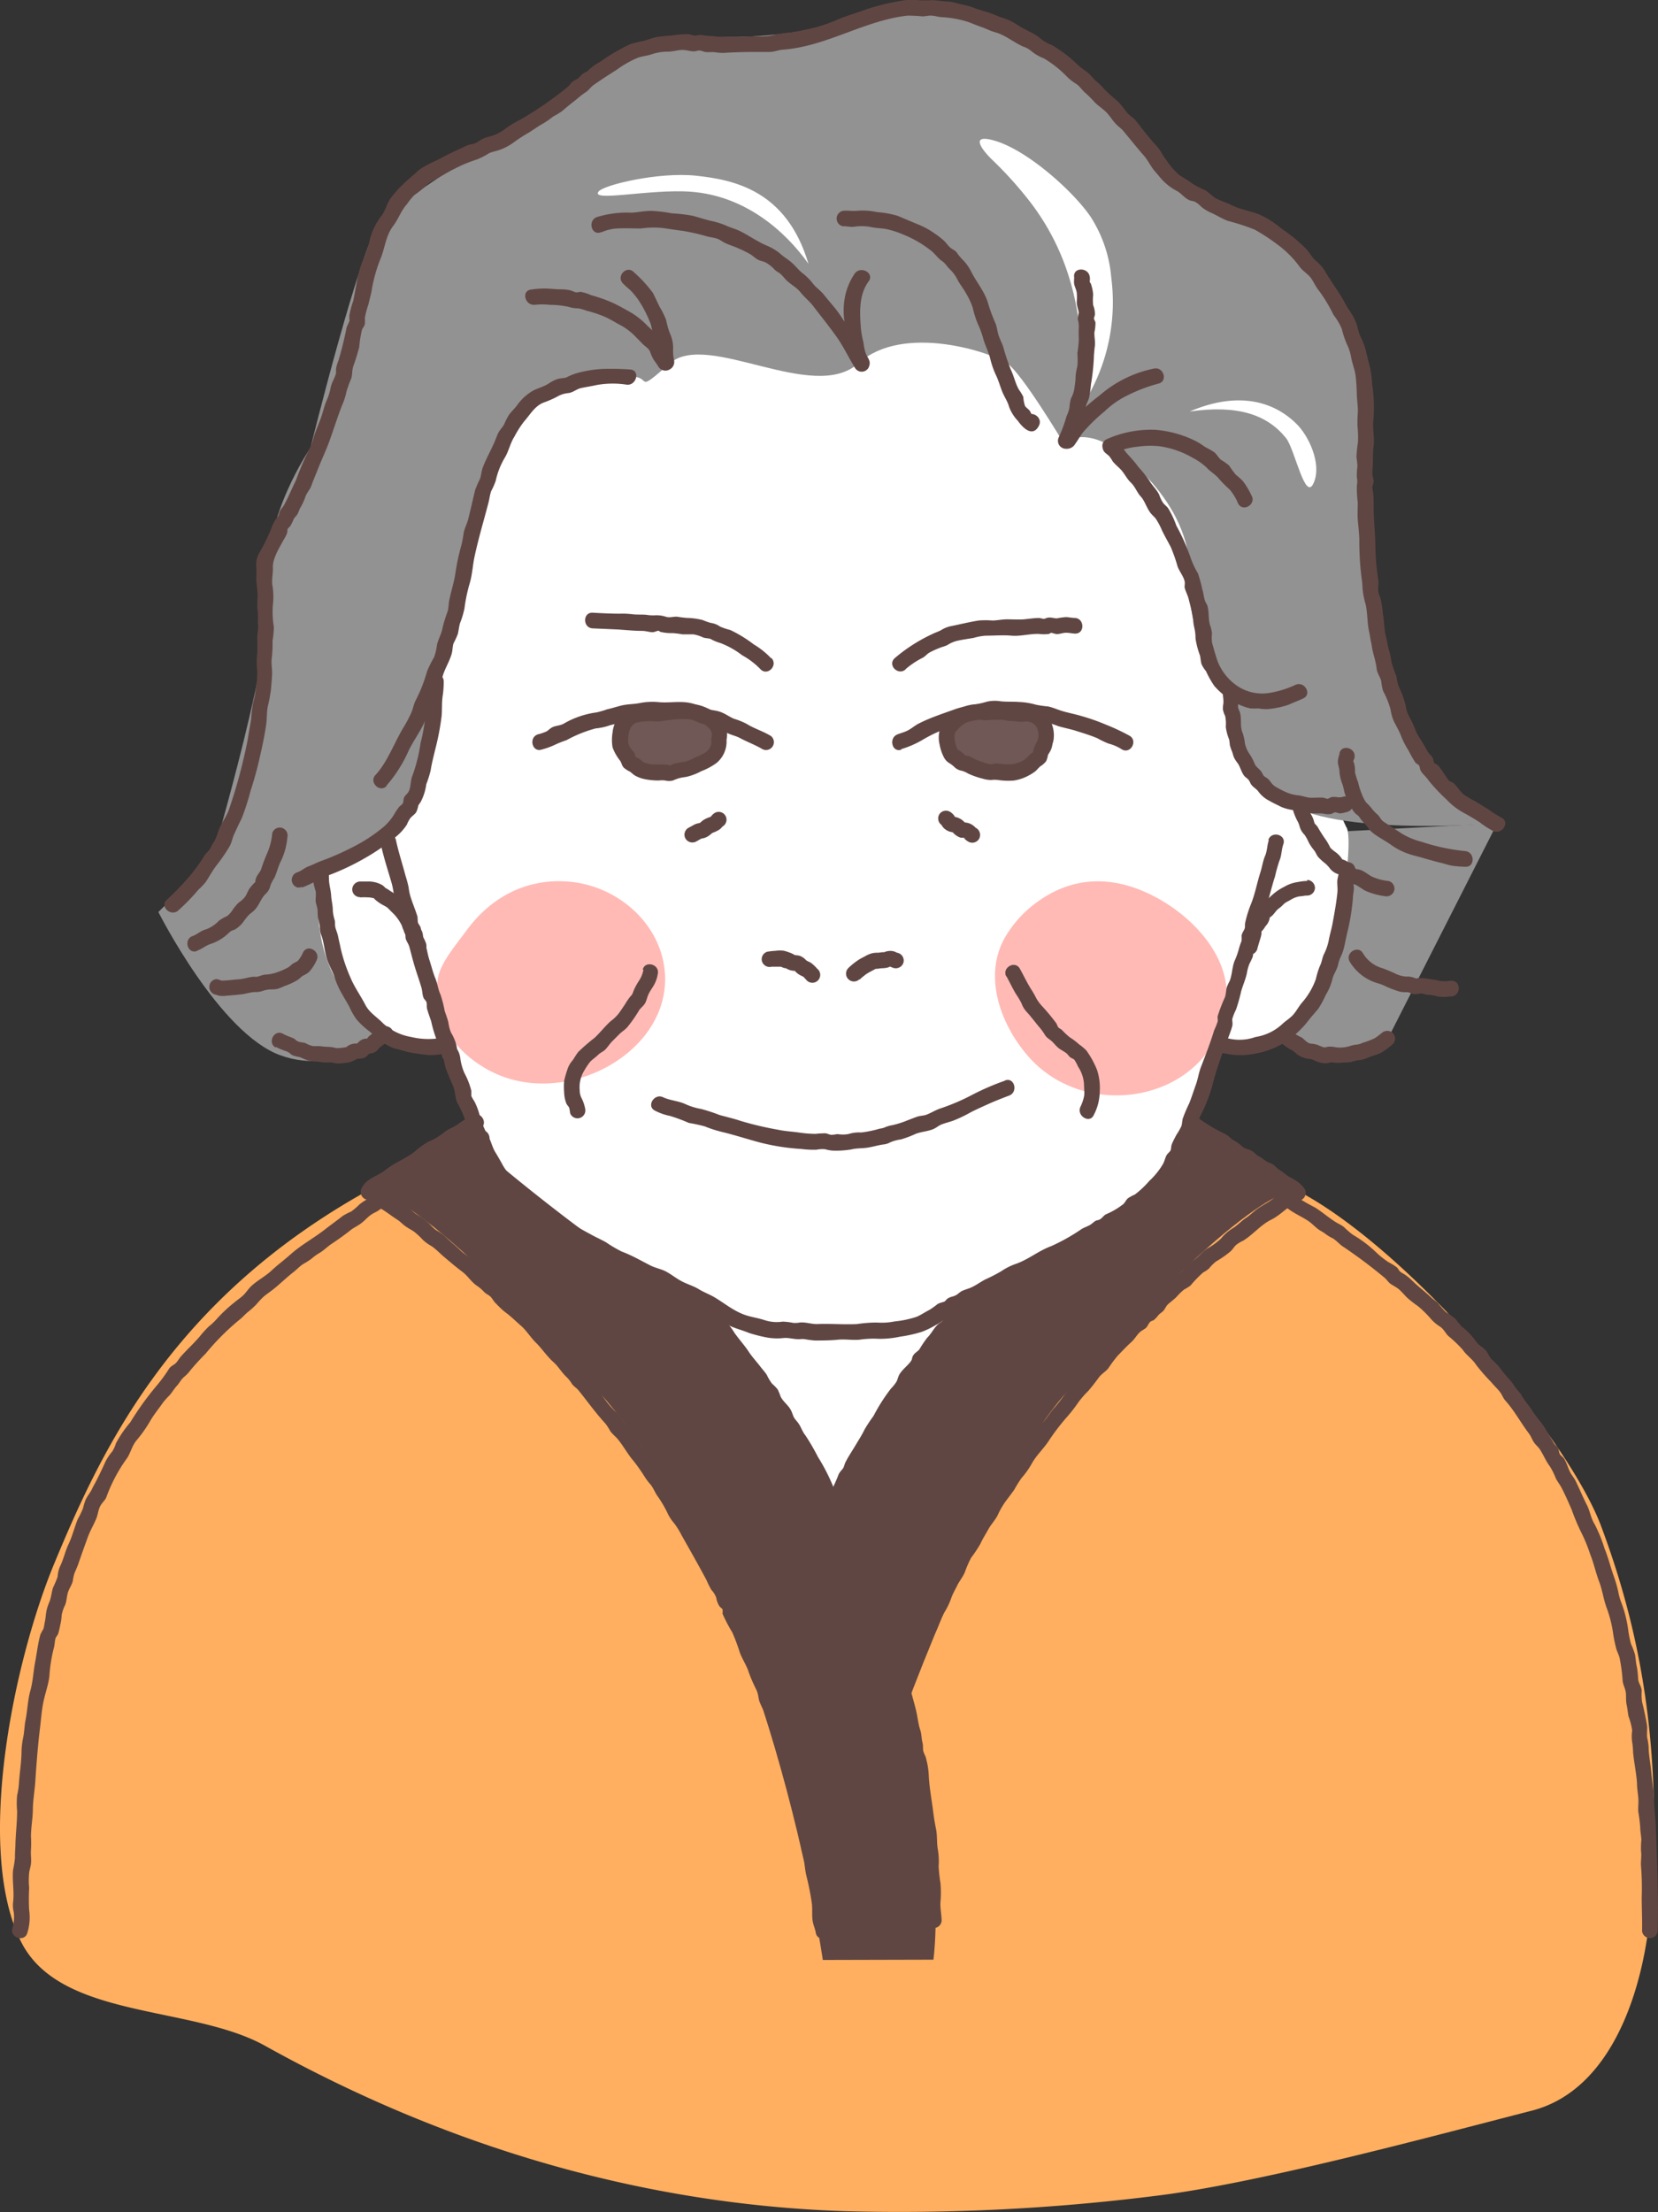 <svg xmlns="http://www.w3.org/2000/svg" viewBox="0 0 238.18 317.73"><rect x="0" y="0" width="238.18" height="317.73" fill="#333333" stroke="none"/><defs><style>.cls-1{fill:#929292;}.cls-2{fill:#ffaf5f;}.cls-3{fill:#fff;}.cls-4{fill:#604642;}.cls-5{fill:#ffbab5;}.cls-6{fill:#6f5855;}</style></defs><g id="レイヤー_2" data-name="レイヤー 2"><g id="レイヤー_1-2" data-name="レイヤー 1"><path class="cls-1" d="M54.81,147.74s-5.78,7-14.54,3.84S22.75,131,22.75,131l7.65-7.54,20,1.5Z"/><path class="cls-1" d="M215.09,118.25l-31.65,1.68-6.6,23.86s9.28,11,22.47,5.53Z"/><path class="cls-2" d="M52.87,171c-28.17,15.66-38.2,37-45.09,53.62C2,238.56-3.64,265.47,3,278.86c5.57,11.24,24.51,9.1,35.08,15,26,14.47,54.17,22.81,83.4,23.76a294.32,294.32,0,0,0,44.31-2.18c14.74-1.75,39.83-8.56,54.29-12.27,11.58-3,16.06-17.58,17-28.75,2-24.11-1.89-41.34-7.07-55.2-4.8-12.83-27.39-39.69-43.58-48.17-7.77-4.07-88.75-9.72-113.88-9.92Z"/><polygon class="cls-3" points="90.29 176.37 110.06 208.35 119.64 222.04 135.63 197.21 154.36 179.56 90.29 176.37"/><path class="cls-4" d="M118.2,281.53s-7.65-54-32.12-81.54c-27.49-30.94-33.21-29-33.21-29l15.36-9.92s39.6,24.75,54.41,61.25,11.45,59.17,11.45,59.17Z"/><path class="cls-4" d="M127.82,251.64s13-37.73,25.4-51.65c27.48-30.94,33.21-29,33.21-29l-15.36-9.92s-39.6,24.75-54.41,61.25c-1.13,2.77-3.07,8.06-3.07,8.06Z"/><path class="cls-3" d="M46.17,125S41,146.42,64.4,151.58l6.13,14.72s25.37,21.64,35.77,23.49a93.91,93.91,0,0,0,19.38,1.35A53.59,53.59,0,0,0,150,180.79c11.76-9,18.16-7.78,20.89-17.33s4.27-13.33,4.27-13.33,13.6,2.05,16.63-14.16,1.6-17.18,1.6-17.18L161.69,50,101.48,43,67.93,52.2,45.69,118.79Z"/><path class="cls-1" d="M30.4,123.49S39.85,91.59,38.78,83,44.6,64.33,44.6,64.33s7.34-29.81,10.21-32.84S83.32,12.42,83.32,12.42,94.39,5.17,104.9,5.31s26.28-4.16,26.28-4.16,14.4-1,33.92,20.34c11.74,12.84,17.6,4.76,25.91,20.36s5,38.94,5,38.94-.32,24.53,19.12,37.46c0,0-25.69,2.23-31.65-4s-8.09-10.77-6.6-15c0,0-6.31-4.85-5.94-16.26s-11.11-18.68-11.11-18.68-3.48-2.76-7.15-.85c0,0-5.84-9.78-8-11.28s-14.87-5.84-21.36,0-21.67-4.72-27.07,0S94,53.86,90.29,54.12s-12.24-2-19,11.41S66.63,92.86,62.2,97.76c0,0,.06,23.87-16,27.23S30.4,123.49,30.4,123.49Z"/><path class="cls-3" d="M156.69,31.17a19,19,0,0,1,2.95,8.72,27.3,27.3,0,0,1-4,18.11c-.05-9.23-.34-19.15-7.37-28.62a55.06,55.06,0,0,0-5.78-6.47c-1.56-1.53-3.2-3.79.5-2.67C147.8,21.69,154.36,27.69,156.69,31.17Z"/><path class="cls-3" d="M116.14,37.89c-3.45-4.85-9.21-9.78-16.9-10.35-5.79-.43-14.56,1.54-13.23-.05.8-.95,8.59-2.8,13.89-2.26C105.43,25.81,113,27.33,116.14,37.89Z"/><path class="cls-3" d="M170.9,59.11c7-1,11.16.49,13.84,3.81,1.28,1.59,2.77,9.38,4,6.39,1.18-2.77-.83-6.84-2.52-8.45C184.83,59.49,180,55.21,170.9,59.11Z"/><path class="cls-5" d="M70.75,154c-5.36-2.65-8.87-7.65-7.85-13.47.4-2.28,2.59-4.79,4-6.72,3.59-5,8.89-7.77,15.07-7.15s11.66,5,13.16,10.77C98.37,150,82.09,159.61,70.75,154Z"/><path class="cls-5" d="M147.68,151.7c-4.11-4.74-6.42-11.65-3.29-17.08a16.5,16.5,0,0,1,5-5.33c5.27-3.64,11.05-3.42,16.69-.39s10.79,8.82,10.08,15.15C174.61,157.92,156.4,161.72,147.68,151.7Z"/><path class="cls-6" d="M151.08,105.12c-.23-.35-.46-.71-.68-1.07a5.76,5.76,0,0,0-1.64-1.24l-.11-.08-1.37-.7-.06,0a8,8,0,0,0-.87-.25l-.84-.23-.14,0-.93-.08a6.24,6.24,0,0,0-1-.08h-.07l-1.79.16-.14,0-1.61.46-.05,0c-.25.12-.5.24-.74.37a5.29,5.29,0,0,0-.71.37,5.61,5.61,0,0,0-.59.5,4.88,4.88,0,0,0-.59.52l0,0-.68,1.06,0,.09a3.29,3.29,0,0,0-.25,1.34,10.89,10.89,0,0,0,.25,1.24c.13.36,1,1.52.71,1.13l.06.07,1.06.91,0,0a6,6,0,0,0,2.21,1,4.81,4.81,0,0,0,1.71.31,5.38,5.38,0,0,0,1.79,0c.5,0,.89-.08,1.35-.15l1-.17a6.15,6.15,0,0,0,2.29-.8,4.43,4.43,0,0,0,1.74-1.26,2.62,2.62,0,0,0,.8-1.66A2.33,2.33,0,0,0,151.08,105.12Z"/><path class="cls-6" d="M103.4,106l-.24-1.09v0a4,4,0,0,0-.36-.51,3.54,3.54,0,0,0-.35-.51,4.37,4.37,0,0,0-1.72-1.15,6.39,6.39,0,0,0-2.26-.72c-.18,0-.36-.06-.54-.09l-.24,0-1.77-.14a10.22,10.22,0,0,0-3.37.55A6.65,6.65,0,0,0,90,103.9a4.74,4.74,0,0,0-.72,1.07c-.07.36-.15.72-.23,1.08v.09a3.78,3.78,0,0,0,.13.56,5.78,5.78,0,0,0,.12.57.08.08,0,0,1,0,0,4.2,4.2,0,0,0,.74,1.05l0,0,1,.83,0,0,.71.34a7.27,7.27,0,0,0,.69.32l.09,0,1.6.41h0a9.4,9.4,0,0,0,1.84.16,9.53,9.53,0,0,0,1.94-.16,9.16,9.16,0,0,0,3.23-1.15c.19-.14.38-.29.55-.44l.54-.42.06-.07,0,0c.23-.32.45-.64.67-1a.25.25,0,0,0,0-.07,11,11,0,0,0,.24-1.11Z"/><path class="cls-4" d="M69,162.47a4.9,4.9,0,0,0-1.51.59c-.43.28-.8.64-1.23.91a12.5,12.5,0,0,1-1.4.63,16.57,16.57,0,0,0-2.05,1.26c-.45.31-.89.68-1.35,1a9,9,0,0,1-1.08.47c-1,.49-1.89,1.37-2.89,1.95s-2,1.19-3,1.77c-.52.31-.94.77-1.47,1.07a7.59,7.59,0,0,0-1.4.9,10,10,0,0,1-1.16,1,9,9,0,0,0-1.23.64c-.83.66-1.7,1.27-2.54,1.93-1.61,1.26-3.42,2.22-4.93,3.57-.9.81-1.88,1.52-2.76,2.35s-2.1,1.44-3,2.32c-.37.38-.66.84-1.05,1.22s-.91.71-1.35,1.09a20.27,20.27,0,0,0-2.52,2.38,8.29,8.29,0,0,1-1.07,1A15,15,0,0,0,28.67,192c-.86,1-1.81,1.86-2.68,2.84-.27.31-.51.76-.78,1s-.66.39-.91.74a21.49,21.49,0,0,1-1.89,2.57,43.19,43.19,0,0,0-3.7,5.16,16.78,16.78,0,0,0-2.05,3,4.73,4.73,0,0,1-.54,1.19,7.29,7.29,0,0,0-1,1.51c-.41.94-.88,1.89-1.34,2.8-.18.34-.37.67-.53,1-.26.6-.75,1.1-1,1.74a11,11,0,0,0-.33,1.12,14.06,14.06,0,0,1-.76,1.56c-.46,1.15-.76,2.4-1.29,3.52S9.13,224,8.6,225.05a4.43,4.43,0,0,0-.32,1.43,16.78,16.78,0,0,1-.67,1.59c-.2.66-.24,1.31-.5,2a6.66,6.66,0,0,0-.45,1.37c-.1.62-.11,1.1-.26,1.72a5,5,0,0,1-.17.84,6.63,6.63,0,0,0-.43.79c-.36,1.29-.51,2.71-.76,4s-.3,2.71-.68,4.06-.41,2.83-.7,4.27c-.15.78-.16,1.57-.31,2.36a11.38,11.38,0,0,0-.26,2.09c0,1.5-.28,3.08-.37,4.59a9.92,9.92,0,0,1-.26,1.72,12.08,12.08,0,0,0,0,2.25c0,1.52-.18,3-.24,4.55,0,.75-.09,1.41-.07,2.17a14.16,14.16,0,0,1-.27,1.73c-.15,1.55.19,3.12,0,4.64a4.25,4.25,0,0,0,.1,1.47A5.55,5.55,0,0,1,1.77,277c-.33,1.41,1.83,2,2.17.6a7.49,7.49,0,0,0,.25-3.23,28.21,28.21,0,0,1,0-3.19,11.35,11.35,0,0,1,0-2.18c.06-.45.21-.85.26-1.3.07-.68-.06-1.35,0-2a17.22,17.22,0,0,0,0-1.9c0-1.3.26-2.59.27-3.89s.26-2.65.35-4c.17-2.58.36-5.07.67-7.64.16-1.3.25-2.71.54-4s.66-2.26.81-3.46a22,22,0,0,1,.62-4c.16-.49.13-1,.27-1.49.07-.21.3-.43.38-.65a12.09,12.09,0,0,0,.28-1.19A7.34,7.34,0,0,0,8.86,232a5.59,5.59,0,0,1,.51-1.49c.22-.59.21-1.24.41-1.83s.54-1,.68-1.6a6.54,6.54,0,0,1,.25-1.13c.18-.45.4-.88.55-1.34.42-1.24.86-2.44,1.3-3.67.35-1,.86-1.83,1.25-2.76.25-.58.29-1.24.57-1.8s.69-.81.9-1.33a22.63,22.63,0,0,1,2.8-5.36c.67-.85.81-1.92,1.53-2.79a19.27,19.27,0,0,0,2-2.85c.53-.9,1.23-1.75,1.82-2.6a10.14,10.14,0,0,1,.9-1c.4-.45.67-.94,1.06-1.37s.49-.69.76-1,.73-.63,1-1a32.83,32.83,0,0,1,2.38-2.63,35.29,35.29,0,0,1,4.84-4.86c.46-.34.82-.8,1.28-1.16a12,12,0,0,0,1.18-1.07,12.13,12.13,0,0,1,1.1-1.16c.49-.39,1-.74,1.5-1.14.94-.77,1.79-1.61,2.75-2.35.44-.35.87-.81,1.33-1.12a10.61,10.61,0,0,0,1.23-.78,8,8,0,0,1,1.3-.92c.56-.37,1-.82,1.55-1.19.93-.62,1.9-1.3,2.77-2,.47-.37,1-.59,1.54-1s.81-.77,1.26-1.11.84-.46,1.25-.74a17.09,17.09,0,0,1,1.7-1.11,26.22,26.22,0,0,0,3.7-2.3,9.94,9.94,0,0,1,1.28-1,13.48,13.48,0,0,0,1.59-.74,19.13,19.13,0,0,1,3.54-2.29c1.19-.52,2.11-1.43,3.33-1.81,1.37-.43.78-2.61-.6-2.17Z"/><path class="cls-4" d="M170.17,164.15a4.25,4.25,0,0,0,1.12.95c.51.24,1,.47,1.49.75,1.09.63,2.08,1.3,3.18,1.92a28.56,28.56,0,0,1,3.5,2.08,9.2,9.2,0,0,0,1.27,1c.56.31,1.17.49,1.7.85.93.63,1.78,1.33,2.71,2s1.88,1.07,2.8,1.68c.47.32.85.72,1.29,1.08s.82.48,1.2.8a6.21,6.21,0,0,0,1,.6c.58.33,1,.9,1.59,1.26a71.85,71.85,0,0,1,5.8,4.35c.32.24.5.56.81.84s1,.56,1.46,1,.7.75,1.06,1.1a16.86,16.86,0,0,0,1.54,1.2,15.31,15.31,0,0,1,1.86,1.83,5.9,5.9,0,0,0,1.32,1.12c.54.37.73.86,1.15,1.31a18.9,18.9,0,0,1,2.1,2c.58.85,1.41,1.35,1.92,2.16a27.52,27.52,0,0,0,2.19,2.51c.38.48.89.93,1.25,1.41s.43.85.77,1.23c1.28,1.42,2.21,3.17,3.36,4.69.33.43.43.81.72,1.26s.59.64.84,1c.56.83.87,1.69,1.47,2.49a9.76,9.76,0,0,1,.84,1.68c.23.49.57.89.82,1.36.53,1,1,2.1,1.46,3.14a31.49,31.49,0,0,0,1.27,3.07,22.86,22.86,0,0,1,1.41,3.39c.52,1.28.79,2.63,1.28,3.91s.63,2.6,1.12,3.88a17.76,17.76,0,0,1,.9,3.62c.09.65.23,1.27.38,1.91s.42,1.06.54,1.56a24.44,24.44,0,0,1,.44,3.3c.07.56.32,1,.43,1.52s0,1.27.14,1.89.16,1.14.28,1.71a9.31,9.31,0,0,1,.52,2,5.91,5.91,0,0,0,0,1.68,9.88,9.88,0,0,1,.13,1.44c.13,1.48.46,2.93.56,4.43,0,.72.13,1.43.19,2.15s-.05,1.36,0,2a21.69,21.69,0,0,1,.28,2.29c0,.59.15,1.2.16,1.73a12,12,0,0,0-.05,1.61c.11.74-.06,1.45,0,2.17a39.31,39.31,0,0,1,.1,4.48c0,1.61.09,3.2.05,4.82a1.13,1.13,0,0,0,2.25,0c.12-5.13-.1-10.21-.29-15.25-.05-1.16-.2-2.3-.24-3.46-.05-1.45-.29-2.86-.42-4.3-.11-1.15-.35-2.3-.36-3.45a8.9,8.9,0,0,0-.2-1.29c-.09-.67.07-1.33-.06-2-.19-1-.4-2.09-.67-3.1a7.72,7.72,0,0,1-.06-1.59c0-.63-.43-1.08-.51-1.68a14.68,14.68,0,0,0-.17-1.73c-.16-.62-.17-1.22-.28-1.84a11.43,11.43,0,0,0-.57-1.51,15.44,15.44,0,0,1-.42-2.11,17.53,17.53,0,0,0-1-3.91,8,8,0,0,1-.42-1.52,19.75,19.75,0,0,0-.74-2.49c-.42-1.23-.73-2.49-1.23-3.7a21.38,21.38,0,0,0-1.41-3.47c-.57-.9-.66-1.89-1.14-2.81-.57-1.12-1.05-2.29-1.59-3.4-.21-.44-.54-.8-.77-1.23-.33-.63-.52-1.38-.9-2-.16-.24-.48-.42-.61-.65s-.12-.59-.26-.85-.41-.43-.56-.67c-.46-.76-.88-1.48-1.33-2.24s-1.21-1.52-1.71-2.33-1.19-1.54-1.65-2.37c-.25-.45-.63-.72-.9-1.14a7.9,7.9,0,0,0-1-1.31,14.76,14.76,0,0,1-1.22-1.52,15.9,15.9,0,0,0-1.22-1.24c-.31-.34-.44-.77-.71-1.12-.42-.57-1.07-.78-1.48-1.39a9.83,9.83,0,0,0-2-2.1,10,10,0,0,1-.93-1.12,10,10,0,0,0-1.41-1,15.85,15.85,0,0,1-1.15-1.31c-.32-.31-.69-.53-1-.83-.84-.8-1.75-1.47-2.6-2.3a8,8,0,0,0-1.21-1,4.33,4.33,0,0,1-.62-.39c-.17-.17-.27-.43-.45-.59a7.4,7.4,0,0,0-1.17-.73,12.23,12.23,0,0,1-1.87-1.49,17.41,17.41,0,0,0-3.24-2.44,11.24,11.24,0,0,1-1.33-1.14c-.41-.33-.94-.53-1.37-.83-1-.65-1.84-1.4-2.82-2a29.4,29.4,0,0,1-3.36-2,13.32,13.32,0,0,0-3.12-2.12c-1.22-.56-2.23-1.54-3.41-2.22-.63-.36-1.28-.7-1.91-1s-1.17-.83-1.8-1.23c-1.15-.74-2.54-1.11-3.53-2s-2.65.6-1.59,1.59Z"/><path class="cls-4" d="M119.4,277a36,36,0,0,1-.48-3.59c0-.66-.2-1.29-.26-1.95s-.33-1.1-.43-1.69a18.24,18.24,0,0,1-.37-1.93,5,5,0,0,0-.06-1.33c-.15-.53-.34-1-.46-1.54s-.1-1.15-.2-1.74c-.2-1.06-.68-2.06-.81-3.09-.08-.58-.27-1.14-.36-1.71a6.14,6.14,0,0,0-.46-1.69,4.74,4.74,0,0,1-.43-1.69c-.06-.44-.29-.81-.39-1.25a8.56,8.56,0,0,0-.39-1.4,13.78,13.78,0,0,1-.44-1.85c-.12-.42-.4-.78-.55-1.19s-.32-1.12-.52-1.67a29.63,29.63,0,0,0-1.12-3.15,5.37,5.37,0,0,1-.56-1.49,3.25,3.25,0,0,0-.35-1.27,20.45,20.45,0,0,1-1.15-2.83c-.36-.95-1-1.79-1.27-2.77a8.71,8.71,0,0,0-.6-1.64c-.23-.43-.32-.9-.56-1.34s-.56-.79-.78-1.23a13.57,13.57,0,0,1-.55-1.67c-.16-.41-.54-.58-.73-.93s-.24-1-.45-1.4-.55-.74-.79-1.14-.48-1.11-.82-1.62a29,29,0,0,1-1.83-3.38c-.56-1.15-1.35-2.19-1.92-3.33s-1.26-1.79-1.75-2.84a17.72,17.72,0,0,0-1.64-2.56c-.58-.85-1.11-1.71-1.63-2.57-.63-1.06-1.57-2-2.29-3a24.79,24.79,0,0,0-2-2.83c-.59-.63-.88-1.3-1.55-1.9a13.63,13.63,0,0,1-2.26-2.86,4.48,4.48,0,0,0-.76-1c-.31-.32-.53-.68-.84-1a5.84,5.84,0,0,1-.8-.85,7.74,7.74,0,0,0-1.19-1.17c-.38-.38-.48-.92-.84-1.3s-.7-.54-1-.84a12,12,0,0,1-1.19-1.47c-.42-.52-1-.94-1.44-1.43a26.6,26.6,0,0,0-2.16-2.35c-.74-.64-1.41-1.3-2.2-1.89a7.26,7.26,0,0,1-1.37-1.51A7.41,7.41,0,0,0,71.17,184a8.89,8.89,0,0,0-1-1,6.42,6.42,0,0,1-1.38-1.27c-.77-.92-1.85-1.33-2.7-2.17-.69-.68-1.45-1.25-2.13-1.94a7.29,7.29,0,0,0-1.3-.92c-.53-.37-1-1-1.5-1.38a11.61,11.61,0,0,0-1.31-.89c-.51-.31-.85-.78-1.34-1.09-.89-.58-1.74-1.16-2.67-1.71a11.28,11.28,0,0,0-2.59-1.48l.67,1.65c.29-.59.9-.77,1.46-1.1.35-.2.74-.3,1.08-.52s.54-.53.85-.75c.63-.44,1.42-.69,2.07-1.13s1.23-.79,1.79-1.25c1.18-1,2.55-1.55,3.79-2.46.59-.43,1.33-.79,2-1.23a19.92,19.92,0,0,1,2-1.23c1.28-.69.14-2.63-1.13-1.95a18.94,18.94,0,0,0-2.09,1.33c-.65.45-1.43.69-2,1.19A9.16,9.16,0,0,1,61.54,164a10.41,10.41,0,0,0-2,1.45c-1.28,1-2.85,1.54-4.08,2.54s-2.79,1.22-3.5,2.66a1.15,1.15,0,0,0,.67,1.66,10.81,10.81,0,0,1,2,1.25c.86.48,1.57,1.08,2.39,1.6.45.27.79.68,1.25,1s.84.49,1.23.77a11,11,0,0,1,1.27,1.19A6.53,6.53,0,0,0,62,179c.63.42,1.27,1.11,1.86,1.6.86.72,1.67,1.42,2.57,2.09.73.55,1.22,1.37,2,1.94a6.16,6.16,0,0,1,1.1.93c.28.31.67.43.94.7s.48.73.8,1a14.1,14.1,0,0,0,1.26,1.19c.84.6,1.54,1.31,2.33,2s1.38,1.69,2.16,2.45,1.55,1.92,2.48,2.75c.74.66,1.18,1.5,1.92,2.18a4.57,4.57,0,0,1,.72.92c.28.4.73.65,1,1,1.26,1.56,2.44,3.23,3.83,4.73a9,9,0,0,1,.71,1.1c.3.42.75.76,1.09,1.17.69.85,1.21,1.77,1.88,2.66a24.14,24.14,0,0,1,2,2.78,8.79,8.79,0,0,0,.84,1.09c.4.52.62,1.15,1,1.67A16.32,16.32,0,0,1,96,217.57a7,7,0,0,0,.9,1.3,11.54,11.54,0,0,1,1,1.63c1.21,2.14,2.43,4.29,3.59,6.46a11.75,11.75,0,0,0,.71,1.42,3.2,3.2,0,0,1,.69,1.12,3.28,3.28,0,0,0,.46,1.22c.09.12.39.34.44.44s0,.56,0,.62a21.53,21.53,0,0,0,1.41,2.7,28.89,28.89,0,0,1,1.07,2.86c.36,1,1,1.89,1.31,2.92a22.28,22.28,0,0,0,1.17,2.64c.19.46.18,1,.35,1.51a11.13,11.13,0,0,0,.59,1.26,6,6,0,0,1,.54,1.65,5,5,0,0,0,.51,1.37,26.23,26.23,0,0,1,1.08,3.54c.26,1,.67,2,.94,3,.17.6.08,1.25.31,1.87a7,7,0,0,1,.65,1.78c.1.72.23,1.44.37,2.15.09.45.34.82.46,1.24.34,1.22.37,2.49.66,3.74a9.64,9.64,0,0,1,.36,1.55,12,12,0,0,0,.27,1.88,37.85,37.85,0,0,1,.79,4c.09.76,0,1.58.09,2.33s.37,1.22.47,1.85c.24,1.43,2.41.82,2.17-.59Z"/><path class="cls-4" d="M99.07,187.46a10.37,10.37,0,0,0,1.06,1.14,17.76,17.76,0,0,1,1.43,1.81,13.21,13.21,0,0,1,1.63,1.63,19.41,19.41,0,0,0,1.56,2.16c1.1,1.29,2.15,2.73,3.16,4.1a17,17,0,0,0,1.33,2,14.36,14.36,0,0,1,1.2,2c.31.47.85.82,1.1,1.33.17.33.2.69.4,1s.52.63.74,1c.34.53.53,1.1.93,1.62.17.22.39.44.54.67s.3.7.5,1a71.33,71.33,0,0,1,4.18,8.17c.32.72.79,1.31,1.15,2a27.34,27.34,0,0,1,1.24,2.76,23.59,23.59,0,0,0,.92,2.42,6,6,0,0,1,.62,1.07c.11.35.1.72.22,1.07s.36.57.48.89.09.57.21.85.32.49.41.76c.15.44.18.89.35,1.34.64,1.63,1.25,3.27,1.87,4.9.32.84.35,1.81.64,2.66.09.27.35.52.43.77s0,.52,0,.74c.17.81.66,1.46.8,2.31s.46,1.67.65,2.51c.16.67.39,1.29.54,2,.21.94.28,1.92.57,2.83.38,1.25.27,2.59.76,3.82a9,9,0,0,1,.43,2.84c0,.89.3,1.7.37,2.57.1,1.07.32,2.14.38,3.22s.4,1.83.43,2.79.38,2.08.35,3.1a12.09,12.09,0,0,0,.1,2.4,9.91,9.91,0,0,1,.14,3,23,23,0,0,0,.13,3.21,1.13,1.13,0,0,0,2.25,0c0-.91-.24-1.86-.16-2.76a16.37,16.37,0,0,0,0-2.62,22.93,22.93,0,0,1-.27-2.45,10.27,10.27,0,0,0-.12-2.47c-.17-1-.06-1.92-.25-2.87s-.31-1.69-.42-2.58c-.21-1.7-.53-3.32-.62-5a11.48,11.48,0,0,0-.47-2.85,6.25,6.25,0,0,1-.33-.81c-.07-.39,0-.75-.1-1.16-.17-.63-.12-1.22-.33-1.85-.3-.9-.37-1.83-.59-2.76-.4-1.67-.94-3.27-1.25-5-.13-.69-.58-1.27-.75-1.89-.05-.19,0-.51,0-.74a7.72,7.72,0,0,0-.5-1.14c-.31-.83-.31-1.77-.64-2.58a22.38,22.38,0,0,1-1-2.55c-.25-.9-.78-1.71-1-2.61-.08-.31-.06-.63-.14-.95a7.09,7.09,0,0,0-.52-1,22.75,22.75,0,0,0-1.5-3.9,13.82,13.82,0,0,1-1-2.54c-.35-.92-.78-1.79-1.21-2.68-.8-1.61-1.74-3.14-2.48-4.8a28,28,0,0,0-2.11-4.07,32.35,32.35,0,0,0-1.8-3.1c-.45-.55-.61-1.16-1-1.73-.19-.28-.44-.51-.62-.8s-.29-.79-.52-1.19c-.39-.69-1.1-1.16-1.44-1.89a9,9,0,0,0-.41-1,7.24,7.24,0,0,0-.82-.84,7.13,7.13,0,0,1-.74-1.24c-.26-.42-.63-.8-.93-1.2-.57-.75-1.2-1.41-1.72-2.21s-1.36-1.73-2-2.64a8.93,8.93,0,0,0-1.63-2c-.7-.59-1-1.35-1.67-2s-1-1-1.48-1.54c-.94-1.09-2.53.5-1.59,1.6Z"/><path class="cls-4" d="M131,242.36c.57-1.56,1.05-3.14,1.71-4.65a13.49,13.49,0,0,1,1-2.12,13.07,13.07,0,0,0,1.09-2.06,9.84,9.84,0,0,1,.83-1.87,10.3,10.3,0,0,0,1.06-2.22c.23-.6.54-1.12.82-1.7s.79-1.2,1.09-1.89a15.36,15.36,0,0,1,.9-2.08,19.83,19.83,0,0,0,1.33-2c.33-.73.76-1.39,1.15-2.1s.95-1.27,1.33-2a12.2,12.2,0,0,1,1.07-1.9c.43-.59.88-1.16,1.3-1.75a18.7,18.7,0,0,1,1.08-1.73,11.69,11.69,0,0,0,1.5-2.13c.68-1.2,1.7-2.1,2.44-3.26a31.41,31.41,0,0,1,2.6-3.39,22.21,22.21,0,0,0,1.64-2.12,14.07,14.07,0,0,1,1.4-1.6c.53-.61,1-1.23,1.48-1.88s1-.85,1.41-1.39a20.06,20.06,0,0,1,1.31-1.76c.66-.68,1.31-1.38,2-2,.49-.44.79-1.06,1.29-1.48.25-.2.55-.33.79-.54s.36-.62.59-.84.4-.18.55-.29a4.78,4.78,0,0,0,.68-.74c.21-.21.46-.36.67-.57s.36-.6.58-.85.92-.75,1.31-1.15a9.25,9.25,0,0,1,1.1-1.07,6.88,6.88,0,0,0,.93-.58,16.14,16.14,0,0,1,1.82-1.88,4.29,4.29,0,0,0,.84-.57,6.2,6.2,0,0,1,1-1,14.89,14.89,0,0,0,2.08-1.45c.31-.28.51-.66.82-.94a5.17,5.17,0,0,1,1-.6c1.43-.88,2.52-2.27,4-3s2.59-2.13,4.16-2.77a1.15,1.15,0,0,0,.68-1.65,4.4,4.4,0,0,0-1.48-1.33c-.34-.25-.7-.37-1-.58s-.67-.54-1.05-.77a6,6,0,0,1-.87-.73c-.35-.28-.81-.36-1.16-.6s-.62-.47-1-.67-.63-.52-1-.76-.73-.26-1.07-.44-.61-.49-.92-.71-.76-.43-1.1-.72a3.35,3.35,0,0,0-1-.69,24,24,0,0,1-4.08-2.53c-1.21-.81-2.33,1.14-1.14,1.94.64.43,1.27.88,1.91,1.3a15.15,15.15,0,0,0,2,1.28,2.56,2.56,0,0,1,.76.39,8.45,8.45,0,0,0,1,.66,17.62,17.62,0,0,0,1.93,1.3,3.33,3.33,0,0,1,1,.61,10.56,10.56,0,0,0,1.06.54A22.65,22.65,0,0,1,182,169.6a10.56,10.56,0,0,0,1.06.54,7.34,7.34,0,0,0,.91.71c.39.19,1.37.63,1.54,1l.68-1.65a13.64,13.64,0,0,0-3.32,2c-.68.51-1.38.86-2.07,1.32s-1.17,1-1.81,1.42-1.23,1.09-1.94,1.51a6.64,6.64,0,0,0-1.63,1.44,9.3,9.3,0,0,1-2,1.45c-.67.45-1.13,1.06-1.74,1.52a11,11,0,0,0-1.72,1.54c-.52.58-1.1.88-1.65,1.41s-1.23,1.24-1.9,1.8-.88,1-1.39,1.48c-.21.2-.36.47-.57.66s-.52.28-.76.48-.35.6-.58.84-.46.25-.65.4c-.57.46-.92,1.14-1.44,1.64s-1.2,1.19-1.8,1.79a9.73,9.73,0,0,0-1.5,1.85c-.45.72-1.19,1-1.65,1.68-.88,1.31-2.14,2.3-2.95,3.61a19.77,19.77,0,0,1-1.73,2.25c-.55.65-1,1.39-1.55,2a7.85,7.85,0,0,0-1.05,1.38c-.42.67-1,1.15-1.45,1.82a26.62,26.62,0,0,1-2.53,3.55c-.49.55-.68,1.28-1.13,1.87s-.93,1.23-1.4,1.86a11.43,11.43,0,0,0-1,1.79c-.39.79-1,1.42-1.42,2.2s-.83,1.41-1.19,2.16-1,1.35-1.37,2.15a23.45,23.45,0,0,1-1.07,2.39c-.22.36-.54.64-.73,1s-.23.64-.41.94c-.41.73-.69,1.47-1,2.24a13.23,13.23,0,0,0-1.06,1.91,8.5,8.5,0,0,1-1.08,2.54,10.6,10.6,0,0,0-1.07,2.16c-.71,1.84-1.37,3.65-2,5.52-.5,1.36,1.67,2,2.16.6Z"/><path class="cls-4" d="M138.68,185.83a12.8,12.8,0,0,1-1.07,1.36,10.28,10.28,0,0,0-1.48,1.39,8.85,8.85,0,0,1-.69,1.1c-.24.26-.56.41-.81.66-.55.56-.87,1.27-1.43,1.81a16.45,16.45,0,0,0-1.13,1.68c-.26.31-.62.47-.85.81s-.17.6-.33.83c-.47.7-1.27,1.22-1.71,2-.18.33-.23.7-.4,1a6.1,6.1,0,0,1-.8,1,25.64,25.64,0,0,0-2.49,3.91,22.24,22.24,0,0,0-1.28,1.93c-.34.72-.8,1.44-1.22,2.14-.51.87-1.1,1.72-1.55,2.62-.13.26-.17.58-.32.82s-.53.55-.69,1a20.9,20.9,0,0,1-1.84,3.66c-.76,1.23,1.19,2.37,2,1.13a20.49,20.49,0,0,0,1.95-3.59,29.85,29.85,0,0,1,2.45-4.45c.4-.7.89-1.41,1.24-2.13a22.07,22.07,0,0,1,1.25-1.94,27.08,27.08,0,0,1,2.54-3.89,8.12,8.12,0,0,0,.62-.8,9.05,9.05,0,0,0,.54-1.2,11.14,11.14,0,0,1,1.56-1.73,6.35,6.35,0,0,0,.41-.77c.21-.35.51-.54.76-.88a11.17,11.17,0,0,1,1.18-1.64c.57-.56.84-1.28,1.45-1.81a11.27,11.27,0,0,0,1.43-1.81,15.39,15.39,0,0,1,1.39-1.28,7,7,0,0,0,.68-.76s.63-.91.28-.49c.9-1.11-.68-2.72-1.59-1.59Z"/><path class="cls-4" d="M182.28,120.67c-.27.76-.23,1.55-.54,2.26s-.43,1.59-.68,2.38c-.48,1.49-.74,3-1.32,4.47a16.66,16.66,0,0,0-.87,2.79c-.05.23,0,.57-.05.75-.12.39-.4.65-.46,1.09a5.7,5.7,0,0,1,0,.74,9.94,9.94,0,0,0-.35,1,11.36,11.36,0,0,1-.68,1.93c-.33.9-.33,1.93-.68,2.83a6.63,6.63,0,0,0-.43.94c-.1.46-.1.9-.24,1.37a22.55,22.55,0,0,0-1.07,2.79c0,.24.07.58,0,.76a11.5,11.5,0,0,1-.49,1.22c-.55,1.82-1.23,3.54-1.91,5.31-.31.82-.42,1.68-.72,2.51s-.6,1.78-.95,2.67a21.15,21.15,0,0,0-.93,2.19c-.1.36-.08.73-.2,1.09A9.36,9.36,0,0,1,169,163c-.22.43-.48.9-.66,1.35-.11.27-.1.7-.18.89s-.42.43-.56.67c-.22.39-.29.83-.5,1.23a10.54,10.54,0,0,1-2,2.49,13.18,13.18,0,0,1-2.07,1.95,7,7,0,0,0-1,.54c-.26.23-.4.59-.65.83a11,11,0,0,1-2.52,1.48c-.32.18-.49.48-.77.67s-.49.15-.7.26-.53.43-.82.6-.8.35-1.18.57A27.88,27.88,0,0,1,151,179c-1.78.65-3.2,1.87-5,2.52a8.81,8.81,0,0,0-2.15,1.07,24.37,24.37,0,0,1-2.33,1.2c-.72.38-1.33.85-2.09,1.18-.39.16-.8.27-1.18.44s-.62.49-1,.67-.66.18-1,.37-.38.4-.57.5-.66.17-1,.37a11.78,11.78,0,0,1-1.14.82c-.62.31-1.22.73-1.85,1a14.41,14.41,0,0,1-3.18.67,9.23,9.23,0,0,1-2.5.16,18.69,18.69,0,0,0-2.9.22c-1.91.09-3.86-.08-5.78,0-.84,0-1.64-.31-2.46-.22a3.58,3.58,0,0,1-.92.05,8.64,8.64,0,0,0-1.52-.18,5.65,5.65,0,0,1-2.58-.21c-.82-.28-1.67-.4-2.51-.65-1.81-.55-3.06-1.65-4.65-2.61-.77-.46-1.58-.74-2.34-1.21s-1.73-.72-2.59-1.21c-.7-.39-1.35-.91-2.05-1.29s-1.53-.51-2.26-.88c-1.39-.71-2.67-1.46-4.12-2a18.86,18.86,0,0,1-2.26-1.33c-.76-.43-1.56-.77-2.32-1.21a37.59,37.59,0,0,1-4.1-2.49c-1.43-1.14-3.05-1.8-4.37-3.11s-3-2.47-4-4.18c-.37-.67-.74-1.33-1.15-2s-.58-1.54-1-2.27a14,14,0,0,1-1.15-2.67,9.59,9.59,0,0,0-.83-2.32,5.43,5.43,0,0,1-.44-.77c0-.16,0-.52,0-.75a11.15,11.15,0,0,0-1-2.56,8,8,0,0,1-.57-2,3.43,3.43,0,0,0-.25-1c-.2-.45-.22-.28-.29-.8a6.4,6.4,0,0,0-.81-2,6.11,6.11,0,0,1-.38-1.47c-.13-.55-.35-1.1-.53-1.65a17.51,17.51,0,0,0-.59-2.32c-.37-.76-.42-1.56-.75-2.35s-.56-1.74-.85-2.63-.43-2-.75-2.95c-.09-.27-.35-.54-.43-.77s0-.62-.07-.9-.33-.53-.4-.78,0-.7-.12-1c-.27-.85-.62-1.68-.9-2.55a7.61,7.61,0,0,1-.32-1.49,16.16,16.16,0,0,0-.45-1.69c-.45-1.71-1-3.36-1.37-5.1-.3-1.41-2.47-.81-2.17.6.4,1.88,1,3.68,1.53,5.51.3,1,.32,2,.67,3,.18.49.33,1,.47,1.46.1.34.34.69.42,1s0,.61,0,.9.34.53.41.78,0,.61.07.89c.12.44.41.77.53,1.21.27,1,.5,1.95.8,2.93s.65,1.94.93,2.91c.14.46.12,1,.29,1.43.07.21.37.48.42.62.11.32,0,.76.13,1.1.16.56.36,1.11.55,1.65a19.19,19.19,0,0,0,.8,2.71,4.26,4.26,0,0,1,.58,1.17,4.56,4.56,0,0,0,.23,1.3c.17.4.2.25.28.66a5.71,5.71,0,0,0,.24,1c.31.84.64,1.61,1,2.42s.28,1.64.6,2.41a15.15,15.15,0,0,1,1.1,2.38c.43,1.76,1.38,3.29,2,5A14.38,14.38,0,0,0,70,167.6a15.31,15.31,0,0,0,1.5,2.38,34,34,0,0,0,3.91,3.86,10.11,10.11,0,0,0,2.12,1.51A19.58,19.58,0,0,1,79.82,177a5.63,5.63,0,0,0,1,.4c.38.2.73.48,1.11.68.71.37,1.43.83,2.12,1.27s1.66.82,2.42,1.34a12.45,12.45,0,0,0,2.46,1.27c1.49.58,2.81,1.53,4.29,2.18a14.49,14.49,0,0,1,2,.85,16.47,16.47,0,0,0,2.66,1.55,25.57,25.57,0,0,1,4.93,2.54,14.9,14.9,0,0,0,2.07,1.38c.87.4,1.82.63,2.7,1a21.24,21.24,0,0,0,2.25.59,8.29,8.29,0,0,0,2.76.14c.77-.06,1.53.21,2.31.17a2.72,2.72,0,0,1,.7,0,14.21,14.21,0,0,0,1.46.19c1.07,0,2.18,0,3.25-.11s2.1.08,3.12,0a13.87,13.87,0,0,1,2.87-.13,13.65,13.65,0,0,0,3-.31,19.65,19.65,0,0,0,3.11-.69,12.83,12.83,0,0,0,2.06-1c.63-.3,1.16-.8,1.74-1.1a5.12,5.12,0,0,0,.93-.42,4.05,4.05,0,0,1,.74-.48c.64-.3,1.16-.71,1.81-1a12.7,12.7,0,0,0,2.58-1.36c.73-.48,1.62-.64,2.37-1.11a12,12,0,0,1,2.16-1.2,16.24,16.24,0,0,0,2.64-1.22,11.83,11.83,0,0,1,2.43-1.31,26.6,26.6,0,0,0,4.68-2.65c.34-.21.7-.32,1.05-.5s.53-.45.82-.61a9.51,9.51,0,0,0,.95-.39c.25-.18.43-.43.67-.57.77-.45,1.57-.85,2.32-1.38a7.22,7.22,0,0,0,.94-.8,6.93,6.93,0,0,1,1.07-.77,12.45,12.45,0,0,0,1.88-1.82,29.51,29.51,0,0,0,2-2.29,13,13,0,0,0,.83-1.26c.17-.31.22-.72.39-1s.39-.35.51-.56a5.89,5.89,0,0,0,.42-1.39c.29-.8.88-1.4,1.21-2.16s.4-1.77.8-2.63a21.79,21.79,0,0,0,1.9-5,49.12,49.12,0,0,1,1.86-5.48c.25-.82.64-1.65.85-2.47.08-.33,0-.65,0-1a7.86,7.86,0,0,1,.54-1.36,24.41,24.41,0,0,0,.73-2.59c.24-.86.63-1.72.83-2.63a6.14,6.14,0,0,1,.39-1.41,9.9,9.9,0,0,0,.44-.93c.1-.34.05-.7.15-1a6.61,6.61,0,0,0,.43-1.1,4.35,4.35,0,0,1,.06-.74,8.33,8.33,0,0,0,.37-1,13.4,13.4,0,0,1,.73-2.9c.63-1.58.93-3.19,1.47-4.81a22.59,22.59,0,0,1,.62-2.24c.36-.81.29-1.58.58-2.41.48-1.36-1.69-2-2.17-.59Z"/><path class="cls-4" d="M123.5,140.71a5.33,5.33,0,0,1,.62-.54l.32-.26c-.19.14.16-.09.19-.11.21-.13.42-.24.63-.35s.25-.13.37-.2l.18-.09q-.16.06,0,0c-.13,0-.13,0,0,0l.21,0,.6-.08h.11a4.34,4.34,0,0,0,.61-.06,2.12,2.12,0,0,0,.36-.1c.05,0,.45-.18.17-.08s-.16,0,0,0h0a3.44,3.44,0,0,0,.53.21,1.16,1.16,0,0,0,1.39-.79,1.14,1.14,0,0,0-.79-1.38l-.18-.06c.25.07-.12,0-.13-.06a2.16,2.16,0,0,0-.55-.16,2.33,2.33,0,0,0-1.14.18s-.22.05-.09,0-.15,0-.15,0l-.6.07-.21,0c.22,0,0,0-.06,0a3.62,3.62,0,0,0-.66.09,4.09,4.09,0,0,0-1,.44c-.25.13-.51.26-.76.41a9.76,9.76,0,0,0-1.6,1.26,1.13,1.13,0,1,0,1.6,1.6Z"/><path class="cls-4" d="M117.37,139.12a5.36,5.36,0,0,0-.81-.77,1.71,1.71,0,0,0-.4-.22l-.16-.08s-.27-.14-.12-.05-.06-.06-.08-.08l-.12-.12a2.24,2.24,0,0,0-.46-.35,1.71,1.71,0,0,0-.57-.21l-.44-.05c-.09,0-.23-.07,0,0-.11,0-.08,0,0,0l-.21-.11a4,4,0,0,0-.56-.25,8.45,8.45,0,0,0-.81-.26,4.32,4.32,0,0,0-1.19,0,11.7,11.7,0,0,0-1.19.13,1.12,1.12,0,0,0-.79,1.38,1.15,1.15,0,0,0,1.39.78h0l.21,0,.42,0,.48,0s.25,0,.11,0,0,0,.08,0,.24.1.36.14l.18.06s.22,0,.09,0,0,0,.07,0l.17.09a2.83,2.83,0,0,0,.57.23,3.85,3.85,0,0,0,.58.08c.13,0,.07,0,0,0,.14,0,.06,0,0,0s-.12-.12,0,0l.12.12a2.79,2.79,0,0,0,.42.35,4.1,4.1,0,0,0,.69.36c.1,0-.09-.11,0,0l.14.15c.11.11.21.23.31.34a1.13,1.13,0,1,0,1.6-1.59Z"/><path class="cls-4" d="M92.44,139.26a4.28,4.28,0,0,1-.63,1.59,9.53,9.53,0,0,0-.7,1.25c-.26.6-.19.67-.58,1.06a9.3,9.3,0,0,0-.76,1.13c-.34.47-.65,1-1,1.42a6.14,6.14,0,0,1-1.08,1c-.8.74-1.48,1.61-2.26,2.35a28.76,28.76,0,0,0-2.32,2c-.34.4-.56.84-.86,1.26a3.59,3.59,0,0,0-.76,1.36,15.07,15.07,0,0,0-.45,1.59,10,10,0,0,0,0,1.64,4.8,4.8,0,0,0,.32,1.6c.1.22.32.41.41.62a6.18,6.18,0,0,1,.13.77,1.13,1.13,0,0,0,2.17-.6,5.79,5.79,0,0,0-.47-1.46,2.41,2.41,0,0,1-.32-1.22,4.55,4.55,0,0,1,.7-2.92,10,10,0,0,1,.77-1.15c.34-.38.78-.64,1.14-1s.78-.49,1.1-.83.63-.82,1-1.19l1-1c.34-.34.76-.58,1.09-.94a19.2,19.2,0,0,0,1.73-2.47c.25-.37.62-.61.85-1s.31-.92.52-1.35.5-.82.74-1.23a4.73,4.73,0,0,0,.57-1.63c.32-1.41-1.85-2-2.17-.6Z"/><path class="cls-4" d="M144.57,140.21c.46.84.86,1.7,1.35,2.53a11.76,11.76,0,0,1,.81,1.35,3.75,3.75,0,0,0,.73,1.23c.66.71,1.22,1.48,1.83,2.21a7.87,7.87,0,0,1,.81,1.11c.25.43.65.61,1,.93s.61.7,1,1,.81.47,1.15.77c.17.15.29.36.47.51s.46.22.61.37a5.76,5.76,0,0,1,.54,1,5,5,0,0,1,.86,2.77c0,.49.1,1,0,1.48a6.32,6.32,0,0,1-.53,1.53c-.56,1.32,1.38,2.46,1.94,1.13a7.34,7.34,0,0,0,.84-3.26,8.3,8.3,0,0,0-.38-3.17,13,13,0,0,0-1.54-2.81A7.63,7.63,0,0,0,155,150a9.3,9.3,0,0,0-1.32-1,10.34,10.34,0,0,1-1.13-1.06c-.15-.14-.41-.23-.53-.39s-.18-.42-.3-.6a30.68,30.68,0,0,0-2-2.41,6.25,6.25,0,0,1-.85-1.14,11.83,11.83,0,0,0-.71-1.25c-.63-1-1.09-2-1.65-3-.7-1.27-2.64-.13-1.94,1.14Z"/><path class="cls-4" d="M144.36,155.23a36.4,36.4,0,0,0-4.64,2,30.2,30.2,0,0,1-4.67,2c-.72.25-1.34.66-2,.9-.38.13-.83.13-1.22.25s-.93.35-1.4.52a13.59,13.59,0,0,1-2.24.72,4.43,4.43,0,0,0-1,.28,2.57,2.57,0,0,1-.81.22,16.11,16.11,0,0,1-2.66.55,5.12,5.12,0,0,0-1.86.23,4.81,4.81,0,0,1-1.56,0,8,8,0,0,1-.84.11c-.28,0-.57-.19-.87-.22a11.58,11.58,0,0,0-1.44.08,17,17,0,0,1-2.35-.19c-1-.15-2-.18-3.06-.41a47.06,47.06,0,0,1-5.37-1.27c-1-.34-2-.56-3-.84a24.87,24.87,0,0,0-2.65-.87,9.25,9.25,0,0,1-2.36-.74c-1-.43-2.1-.48-3.1-.94-1.31-.61-2.45,1.33-1.14,1.94a8.14,8.14,0,0,0,2.16.75,24.5,24.5,0,0,1,2.68,1,21.86,21.86,0,0,1,2.3.5,17.47,17.47,0,0,0,2.57.82c1.79.44,3.52,1,5.3,1.48a31.82,31.82,0,0,0,6,.94,14.08,14.08,0,0,0,2.15.11,4.14,4.14,0,0,1,1.27-.07,5,5,0,0,0,1,.19,13,13,0,0,0,2.72-.16c.83-.21,1.55-.13,2.41-.27s1.57-.38,2.39-.47a2.57,2.57,0,0,0,.83-.29,5.81,5.81,0,0,1,1.51-.41,15.52,15.52,0,0,0,2.15-.81c.83-.32,1.84-.35,2.63-.73.37-.18.67-.45,1.06-.61s1.1-.35,1.64-.53a19.7,19.7,0,0,0,2.54-1.21c.83-.43,1.74-.83,2.6-1.22s1.93-.81,2.94-1.19c1.34-.51.76-2.69-.6-2.17Z"/><path class="cls-4" d="M43.37,125.32l0,0v2.17c1.38-.5,2.56-1.28,3.93-1.8a34.78,34.78,0,0,0,5-2.36,30.42,30.42,0,0,0,4.24-2.88,7.65,7.65,0,0,0,1.91-2,4.29,4.29,0,0,1,.49-.92c.25-.32.61-.51.84-.85a3.68,3.68,0,0,0,.32-1s.22-.33.33-.48a7.59,7.59,0,0,0,.81-2.56,15,15,0,0,0,.63-2c.15-1,.41-1.94.63-2.9a36.86,36.86,0,0,0,.94-4.88c.09-1,0-2,.18-3.08a13.24,13.24,0,0,0,.12-2,1.13,1.13,0,0,0-2.25,0c0,1.4-.28,2.78-.32,4.2a24.53,24.53,0,0,1-.75,4.73,23.6,23.6,0,0,1-1.15,4.65c-.34.74-.2,1.64-.57,2.35-.16.3-.48.51-.63.8s-.08.64-.21.88-.39.35-.53.52a7.76,7.76,0,0,0-.67,1,7.42,7.42,0,0,1-1.55,1.86,22.69,22.69,0,0,1-4.15,2.76A38.25,38.25,0,0,1,46,123.72c-.58.23-1.09.51-1.67.72s-1,.65-1.63.86a1.14,1.14,0,0,0,0,2.17l0,0a1.13,1.13,0,0,0,.6-2.17Z"/><path class="cls-4" d="M55.55,112.81a19.61,19.61,0,0,0,3.16-5c.59-1.22,1.38-2.32,2-3.53s1-2.45,1.55-3.65a18.26,18.26,0,0,0,1.28-3.31c.3-1.2,1-2.2,1.35-3.42.14-.51.1-1,.27-1.51a10.66,10.66,0,0,0,.61-1.33c.13-.53.15-1,.32-1.56a12.88,12.88,0,0,0,.63-2.09,23.65,23.65,0,0,1,.73-3.54c.39-1.24.45-2.64.72-3.91.56-2.62,1.33-5.17,2-7.75.15-.56.2-1.15.4-1.69a9.39,9.39,0,0,0,.64-1.45,11.14,11.14,0,0,1,1.38-3.45c.52-.92.73-2,1.3-2.89a15.15,15.15,0,0,1,1.38-2.17c.89-1,1.51-2.18,2.76-2.71A15.44,15.44,0,0,0,80,57a3.87,3.87,0,0,1,1.67-.54c.67-.09,1.13-.56,1.78-.71s1.46-.26,2.18-.43A13.13,13.13,0,0,1,90,55.25c1.42.19,2-2,.6-2.17A37.69,37.69,0,0,0,86.47,53a17,17,0,0,0-3.5.57,8.7,8.7,0,0,0-1.62.65c-.35.12-.92.1-1.35.25a6.4,6.4,0,0,0-1.29.69c-.62.37-1.32.57-2,.88a7.11,7.11,0,0,0-2.44,2.19c-.35.46-.78.87-1.13,1.32a9.36,9.36,0,0,0-.72,1.41c-.23.42-.6.77-.82,1.19s-.43,1.08-.67,1.59c-.52,1.16-1.12,2.2-1.57,3.4-.21.54-.22,1.15-.42,1.68a13.59,13.59,0,0,0-.69,1.59c-.33,1.39-.65,2.81-1,4.2-.17.66-.51,1.25-.64,1.94a16.4,16.4,0,0,1-.35,1.83,31.76,31.76,0,0,0-.86,4.1c-.2,1.26-.61,2.49-.86,3.75-.1.51-.09,1-.21,1.51a23.92,23.92,0,0,0-.74,2.36c-.12.9-.64,1.65-.83,2.62a7.74,7.74,0,0,1-.4,1.68,16.73,16.73,0,0,0-1,2,21.86,21.86,0,0,1-1.63,4.17c-.32.61-.38,1.22-.66,1.84a20.08,20.08,0,0,1-1.12,2.1c-1.34,2.23-2.28,4.93-4,6.8-1,1,.59,2.64,1.59,1.59Z"/><path class="cls-4" d="M76.81,43.79a9.09,9.09,0,0,1,2.15,0,12.34,12.34,0,0,1,2.73.29,4.3,4.3,0,0,0,1.37.21,6.53,6.53,0,0,1,1.19.34,17.49,17.49,0,0,1,2.62.87c.85.37,1.61.88,2.44,1.3a9.18,9.18,0,0,1,2.15,1.73c.32.3.61.63.92.93s.83.61,1,1.05a6.57,6.57,0,0,0,.48,1.09c.24.36.51.71.74,1.09a1.17,1.17,0,0,0,1.54.41,1.22,1.22,0,0,0,.66-1.49,7,7,0,0,1-.1-1.66,5.15,5.15,0,0,0-.49-2.13,11.85,11.85,0,0,1-.51-1.83,11,11,0,0,0-.89-1.83c-.36-.68-.66-1.4-1-2.06a18.66,18.66,0,0,0-2.75-3c-1-1.06-2.58.54-1.59,1.59.38.41.78.72,1.18,1.09a13.64,13.64,0,0,1,1,1.22,16.84,16.84,0,0,1,1.69,3.2c.26.54.27,1.11.48,1.67s.42.91.55,1.36a6.41,6.41,0,0,1,.06,1.75,3.32,3.32,0,0,0,.06.83,4.7,4.7,0,0,0,.19.48l.11-.87L95,51.1l1.54.41c-.25-.42-.6-.79-.83-1.22a8.65,8.65,0,0,0-.56-1.2A18.62,18.62,0,0,0,93,46.79a11.22,11.22,0,0,0-2.38-1.91c-.94-.52-1.85-1.06-2.84-1.49a22.33,22.33,0,0,0-2.89-1,6.08,6.08,0,0,0-1.5-.47,4.86,4.86,0,0,1-.64.08,5.74,5.74,0,0,1-.69-.26,5.51,5.51,0,0,0-1.46-.18c-.59,0-1.15-.06-1.75-.1a12.47,12.47,0,0,0-2.59.14c-1.42.2-.82,2.37.6,2.17Z"/><path class="cls-4" d="M86.41,33.36a6.46,6.46,0,0,1,2.23-.54c1.15-.06,2.31,0,3.46,0a12.9,12.9,0,0,1,3.17-.06c1,.15,1.91.29,2.87.41a31.22,31.22,0,0,1,3.51.81c.46.11,1,.17,1.41.32s.76.45,1.16.63c.62.29,1.25.46,1.88.76a14.56,14.56,0,0,1,1.68.83c.37.22.69.55,1.06.76s.84.24,1.24.47a5.55,5.55,0,0,1,1.22,1c.26.25.56.38.82.59a8.52,8.52,0,0,1,.7.76c.67.72,1.56,1.12,2.18,1.89s1.24,1.23,1.77,1.91c1.12,1.46,2.26,2.88,3.33,4.37s1.78,3.05,2.72,4.57a1.13,1.13,0,0,0,1.94,0c.43-.91,0-1.22-.36-2a6.81,6.81,0,0,1-.35-1.61,13.44,13.44,0,0,1-.37-2c-.18-2.3-.33-4.87,1.11-6.82.86-1.16-1.1-2.29-2-1.13a9.31,9.31,0,0,0-1.33,3,10.32,10.32,0,0,0-.16,3.8c.16,1.41.35,2.74.6,4.14a7.22,7.22,0,0,0,.36,1.51c.15.36.44.63.59.95V51.53l-.08.16h1.94a31.92,31.92,0,0,0-2.06-3.6c-.94-1.15-1.66-2.5-2.58-3.68-.54-.68-1.12-1.33-1.65-2s-1.06-1-1.53-1.54a8.46,8.46,0,0,0-1.5-1.55c-.62-.47-1-1-1.57-1.52s-1.05-.77-1.55-1.2a7.33,7.33,0,0,0-2-1.27c-1.37-.55-2.71-1.53-4.08-2.19-.59-.28-1.21-.42-1.82-.71A11.46,11.46,0,0,0,102,31.7c-.84-.22-1.67-.48-2.51-.71a24.16,24.16,0,0,0-3-.35,19.78,19.78,0,0,0-2.95-.35c-1,0-1.87.21-2.82.26a14.64,14.64,0,0,0-5,.64c-1.33.52-.75,2.7.6,2.17Z"/><path class="cls-4" d="M121.15,32.49c.47,0,.95.13,1.45.09a7.41,7.41,0,0,1,2.35,0c.76.19,1.56.18,2.34.32a12.6,12.6,0,0,1,2.44.78,16,16,0,0,1,4,2.31c.56.43.92,1,1.47,1.42a2.72,2.72,0,0,1,.57.49c.23.26.42.52.67.77a5.17,5.17,0,0,1,1.06,1.41c.36.72.86,1.31,1.24,2a10.39,10.39,0,0,1,1,2.12,13.29,13.29,0,0,0,.76,2.39,12.75,12.75,0,0,1,.78,2.17c.3,1,.77,1.87,1,2.87a12,12,0,0,0,.82,2.31c.36.76.56,1.52.87,2.3s.78,1.4,1,2.23a6,6,0,0,0,1.27,2c.7,1,2.12,2.4,3,.69.67-1.28-1.27-2.42-2-1.13l.2-.15.87-.12c.24.15.21.1-.08-.16a4.87,4.87,0,0,0-.28-.56c-.2-.29-.52-.45-.7-.73A5.14,5.14,0,0,1,147,57a6.27,6.27,0,0,0-.61-1c-.53-.9-.73-2-1.2-2.94a31.85,31.85,0,0,1-1.09-3.3c-.2-.54-.47-1.06-.65-1.61s-.22-1.14-.43-1.68A23.13,23.13,0,0,1,142,43.76c-.47-1.82-1.71-3.17-2.52-4.81a6.41,6.41,0,0,0-1.31-1.76,9.43,9.43,0,0,1-.74-.93c-.28-.35-.62-.43-.93-.7s-.57-.68-.91-1a12,12,0,0,0-1.29-1A11.35,11.35,0,0,0,132,32.28c-1-.4-2-.84-3-1.26a13.38,13.38,0,0,0-3-.55,9.63,9.63,0,0,0-2.79-.2c-.72.08-1.34-.05-2,0a1.13,1.13,0,0,0,0,2.25Z"/><path class="cls-4" d="M154.31,39.79c0,.33-.05.67,0,1s.3.8.37,1.23a7.84,7.84,0,0,1,0,1.37c0,.56.22,1,.28,1.49,0,.17-.15.7-.12,1a4.81,4.81,0,0,1,.14,1,16.86,16.86,0,0,0,0,1.88,19.09,19.09,0,0,1-.21,2,11.44,11.44,0,0,1,0,1.85,8.25,8.25,0,0,0-.26,1.5c0,.65-.12,1.29-.21,1.93a5,5,0,0,1-.46,1.22,6.84,6.84,0,0,0-.21,1.28,4.94,4.94,0,0,1-.41,1.23,21.31,21.31,0,0,1-1.1,3,1.14,1.14,0,0,0,1,1.69,1.38,1.38,0,0,0,1.34-.7c.47-.63.76-1.26,1.3-1.86a24.94,24.94,0,0,1,2.92-2.81A12.71,12.71,0,0,1,161.56,57a23.65,23.65,0,0,1,4.82-1.89c1.42-.29.82-2.46-.6-2.17A17,17,0,0,0,158,56.77a36,36,0,0,0-3,2.56c-.47.55-1,1.09-1.43,1.64a6,6,0,0,0-.61.82,4,4,0,0,1-.25.51c-.33.41-.2.39.39-.07l1,1.69a14.37,14.37,0,0,0,1.09-2.77c.16-.48.43-.93.57-1.41s.11-.87.2-1.29.38-.87.5-1.36a16.82,16.82,0,0,0,.26-1.87,32,32,0,0,0,.41-3.63,17.72,17.72,0,0,1,.16-1.93c.06-.66-.1-1.29-.07-1.94a6.34,6.34,0,0,0,.15-1.38c0-.1-.21-.48-.22-.56s.12-.42.14-.57a3.4,3.4,0,0,0-.25-1.37,6.93,6.93,0,0,1,0-1.51,6.11,6.11,0,0,0-.29-1.45c0-.13-.18-.28-.2-.4s.07-.47,0-.69c-.16-1.43-2.41-1.44-2.25,0Z"/><path class="cls-4" d="M179.78,71.17a10.83,10.83,0,0,0-1.26-2.1,10.65,10.65,0,0,0-1-.89,15,15,0,0,1-.95-1.31,9.1,9.1,0,0,0-1.19-.84c-.38-.33-.59-.8-1-1.11a14.33,14.33,0,0,0-1.27-.72,12.23,12.23,0,0,0-1.23-.79A15.78,15.78,0,0,0,166,61.74a15.56,15.56,0,0,0-7.09,1.38,1.06,1.06,0,0,0-.55,1c.1.88.47.9,1,1.42a8.14,8.14,0,0,1,.5.75c.35.43.78.77,1.16,1.17.56.61.84,1.3,1.45,1.88s.85,1.38,1.42,2,.81,1.59,1.4,2.36c.23.29.51.51.74.8a10.68,10.68,0,0,1,.92,1.74c.39.79.8,1.52,1.22,2.3a23.2,23.2,0,0,1,1,2.85c.26.68.84,1.4,1,2.08.07.25,0,.62,0,.9.16.64.5,1.2.63,1.85a27.45,27.45,0,0,1,.62,2.89c0,.43.11.87.2,1.3a6.13,6.13,0,0,1,.12,1.29,12,12,0,0,0,.63,2.42c.11.42.11.88.24,1.29a4.59,4.59,0,0,0,.64,1,13.52,13.52,0,0,0,1.2,2.13,9.94,9.94,0,0,0,2.17,1.87,8.35,8.35,0,0,0,3,1.35,11.33,11.33,0,0,0,1.17,0,5.89,5.89,0,0,0,1.4.09,12.45,12.45,0,0,0,2.92-.62c.7-.32,1.42-.58,2.11-.91,1.31-.61.17-2.55-1.14-1.94a14.05,14.05,0,0,1-3.85,1.17,6.41,6.41,0,0,1-4.67-1.15,7.6,7.6,0,0,1-2.84-4c-.21-.69-.43-1.42-.61-2.12a5.67,5.67,0,0,1,0-1.3,5,5,0,0,0-.29-1.21c-.25-.87-.12-1.81-.35-2.68-.07-.29-.28-.53-.37-.8-.18-.55-.21-1.13-.4-1.69a18.47,18.47,0,0,0-.61-2.24,11.47,11.47,0,0,1-1-2.1,29.19,29.19,0,0,0-2.1-4.75A13.4,13.4,0,0,0,167.81,73c-.2-.26-.45-.45-.67-.69a4.47,4.47,0,0,1-.61-1.24c-.39-.79-1.06-1.37-1.48-2.13a20.81,20.81,0,0,0-1.55-1.91c-.55-.79-1.16-1.37-1.77-2.09a6.77,6.77,0,0,0-1.66-1.63l.55,1,0-.22-.56,1a9.89,9.89,0,0,1,3.33-.92,12.63,12.63,0,0,1,3.19-.07,13.17,13.17,0,0,1,4.79,1.68,8.93,8.93,0,0,1,1.91,1.33c.53.6,1.27,1,1.74,1.56a18.35,18.35,0,0,0,1.64,1.66,7.54,7.54,0,0,1,1.2,2c.68,1.28,2.62.14,1.94-1.13Z"/><path class="cls-4" d="M175.64,99.26c0,.58.14,1.12.11,1.71a6.4,6.4,0,0,0-.08.87,3.21,3.21,0,0,0,.33,1,5.53,5.53,0,0,1,.09,1.57,7.32,7.32,0,0,0,.48,1.81,6.55,6.55,0,0,1,.1.79,7.18,7.18,0,0,0,.34,1c.09.27.16.55.27.82a5.28,5.28,0,0,0,.55.84c.34.52.48,1.16.84,1.68.2.3.51.43.72.7a4.77,4.77,0,0,1,.29.55c.32.49.82.69,1.13,1.15a4.39,4.39,0,0,0,1.47,1.24c.58.34,1.2.62,1.79.92a6.63,6.63,0,0,0,2.1.49c.7.11,1.39.3,2.1.39s1.24,0,1.83.08a3,3,0,0,0,1,.07c.23,0,.46-.23.68-.25s.53.16.74.15a5.54,5.54,0,0,0,1.14-.26,1.13,1.13,0,0,0-.6-2.17,2.19,2.19,0,0,1-.8.12,3.53,3.53,0,0,0-.92-.05c-.24.05-.47.25-.69.27.11,0-.59-.17-.5-.16-.59-.06-1.18,0-1.77,0s-1.2-.25-1.8-.34a5.91,5.91,0,0,1-1.66-.39,13,13,0,0,1-1.78-.92c-.45-.29-.6-.7-1-1.07-.17-.17-.43-.26-.59-.42a3.85,3.85,0,0,1-.3-.53c-.3-.47-.75-.67-1-1.17a7,7,0,0,0-.76-1.46,4.25,4.25,0,0,1-.65-1.51,7.51,7.51,0,0,0-.32-1.48c-.45-1-.08-2.07-.44-3.1a3.59,3.59,0,0,1-.23-.59,6.73,6.73,0,0,1,.05-.89c0-.47-.09-1-.1-1.4a1.13,1.13,0,0,0-2.25,0Z"/><path class="cls-4" d="M25.57,130.81a28.21,28.21,0,0,0,2.92-3,9.84,9.84,0,0,0,1.09-1.15c.49-.76.94-1.58,1.48-2.3A24.62,24.62,0,0,0,33,121.54c.31-.58.39-1.19.66-1.76.34-.74.68-1.48,1.05-2.2a34.57,34.57,0,0,0,1.29-4,50.17,50.17,0,0,0,1.36-5c.35-1.48.66-3,.88-4.53.12-.83.06-1.76.23-2.58A21.76,21.76,0,0,0,38.93,99c.06-.71.13-1.45.16-2.16s-.15-1.49-.05-2.3a16.61,16.61,0,0,0,.11-2.44,17.7,17.7,0,0,0,.2-2,13.14,13.14,0,0,1-.1-3.7,10.09,10.09,0,0,0-.14-2.45c-.07-.83.12-1.61.09-2.42-.05-1.29.9-2.79,1.52-3.94a6.63,6.63,0,0,0,.52-1,4,4,0,0,0,.07-.6c.06-.11.32-.32.41-.45a7,7,0,0,0,.48-1c.14-.25.39-.44.54-.7s.27-.71.46-1a7.88,7.88,0,0,0,.66-1.45c.21-.61.67-1.06.88-1.65.29-.82.63-1.6.95-2.41.54-1.38,1.19-2.71,1.69-4.13.58-1.63,1.11-3.3,1.73-4.91a9.45,9.45,0,0,0,.67-2.07,18.6,18.6,0,0,1,.69-1.89c.16-.58.09-1.12.28-1.72a28.68,28.68,0,0,0,.86-2.78A15.93,15.93,0,0,1,52,47.38c.1-.28.33-.5.41-.8a4.51,4.51,0,0,0,0-.9,13.44,13.44,0,0,1,.53-2c.16-.75.39-1.47.5-2.24a21.55,21.55,0,0,1,1.34-4.56c.55-1.53.7-3.09,1.7-4.42.76-1,1.13-2.2,2-3.16A8.9,8.9,0,0,1,59.55,28a12.84,12.84,0,0,0,1.58-1.26,5.43,5.43,0,0,1,1.66-1.11c.8-.42,1.57-.93,2.38-1.32a19.85,19.85,0,0,1,3.31-1.39A10.8,10.8,0,0,0,70.27,22c.52-.23,1.11-.3,1.64-.52a7.74,7.74,0,0,0,2-1.11A23.25,23.25,0,0,1,76.05,19c.66-.42,1.31-.9,2-1.27a12.69,12.69,0,0,0,1.42-1A12,12,0,0,0,80.7,16c.65-.57,1.33-1.12,2-1.63a15.71,15.71,0,0,1,1.38-1.09c.47-.27.68-.66,1.1-1,1.11-.79,2.23-1.51,3.4-2.25a14.92,14.92,0,0,1,3.06-1.74c.59-.2,1.25-.27,1.85-.45a7.47,7.47,0,0,1,2.42-.42c.7,0,1.33-.21,2-.24s1.14.18,1.74.2c.29,0,.59-.14.87-.12s.58.19.88.22.75,0,1.15,0a7.2,7.2,0,0,0,1.46.12c1.31-.09,2.6-.12,3.94-.14.87,0,1.75,0,2.62,0,.66,0,1.24-.28,1.87-.32,6.27-.46,11.68-4.18,17.89-4.89a19.52,19.52,0,0,1,2.16.1c.43,0,.86-.12,1.29-.11s.94.18,1.4.22a15.26,15.26,0,0,1,3.95.71c.62.24,1.25.5,1.88.72s1.23.54,1.87.72c1.55.42,2.63,1.41,4.07,2.07a3.49,3.49,0,0,1,1.25.7,6.38,6.38,0,0,0,1.75,1,15.94,15.94,0,0,1,3.38,2.69,7.89,7.89,0,0,0,1.3,1c.51.34.81.89,1.28,1.27a16.44,16.44,0,0,1,1.32,1.32c.51.53,1.11.9,1.64,1.41s.86,1.13,1.38,1.68.81.68,1.14,1.09c1,1.18,1.93,2.38,2.94,3.52.56.64.93,1.45,1.46,2.11.29.35.58.67.85,1a7.88,7.88,0,0,0,2.5,2c.58.35,1,.93,1.64,1.25.28.14.58.14.86.25a4,4,0,0,1,.94.74,6,6,0,0,0,1.5.9c.78.35,1.58.87,2.38,1.14A29.91,29.91,0,0,1,180.27,33a28.87,28.87,0,0,1,3.49,2.31,14.79,14.79,0,0,1,3,3.09c.45.57,1.08.92,1.51,1.47s.71,1.3,1.21,1.89a22,22,0,0,1,2.08,3.46,9.35,9.35,0,0,1,1.19,2,13.51,13.51,0,0,0,.73,2.2,7.07,7.07,0,0,1,.62,1.92c.16.9.53,1.76.64,2.66s.15,1.74.17,2.61.18,1.72.15,2.59a19.78,19.78,0,0,0-.05,2,16.07,16.07,0,0,1,.07,2.3,19.69,19.69,0,0,0-.22,2.17A11.24,11.24,0,0,1,195,67a9.53,9.53,0,0,0-.08,1.6,2.69,2.69,0,0,1,0,1.13,15.73,15.73,0,0,0,.13,2.46c0,.81-.06,1.66,0,2.46s.19,1.8.22,2.73c0,1.68.06,3.31.25,5,.08.71.2,1.38.21,2.09a12.33,12.33,0,0,0,.47,2.42c.27,1.3.2,2.62.49,3.89.13.57.17,1.13.33,1.71a11.41,11.41,0,0,0,.35,1.7,12.88,12.88,0,0,1,.41,2c.12.59.5,1.11.64,1.63a7,7,0,0,0,.27,1.44,12.51,12.51,0,0,1,1.08,2.69,6,6,0,0,0,.51,1.75c.33.64.67,1.22.94,1.89a12.26,12.26,0,0,0,1.11,2.2,20,20,0,0,0,1,1.75,4.82,4.82,0,0,0,.5.37c.15.22.14.61.29.85.32.5.78.84,1.11,1.35a24.86,24.86,0,0,0,2.58,2.74,9.8,9.8,0,0,0,2.77,2.07c.7.41,1.43.82,2.09,1.27a11.75,11.75,0,0,0,1.84,1.18c1.31.58,2.46-1.35,1.14-1.94a16,16,0,0,1-1.84-1.18c-.7-.42-1.39-.86-2.09-1.27a9,9,0,0,1-1.5-.9c-.52-.47-.85-1.06-1.34-1.53-.22-.21-.54-.26-.75-.44a3.51,3.51,0,0,1-.36-.51c-.38-.52-.75-1.16-1.18-1.64a3.43,3.43,0,0,0-.53-.34c-.14-.2-.14-.62-.29-.85a2.62,2.62,0,0,0-.39-.43,4.9,4.9,0,0,1-.63-1c-.44-.83-1-1.5-1.38-2.38a13.13,13.13,0,0,0-.92-2,4.94,4.94,0,0,1-.53-1.67,13.88,13.88,0,0,0-1-2.71,6.78,6.78,0,0,1-.31-1.42,18.5,18.5,0,0,1-.72-2.06,11.35,11.35,0,0,0-.39-1.84c-.17-.5-.2-1.11-.37-1.7-.31-1.06-.25-2.21-.46-3.31a17.58,17.58,0,0,0-.38-2.43,3,3,0,0,1-.32-1.12,11.66,11.66,0,0,0,.06-1.18,36.43,36.43,0,0,1-.45-4.89c0-1.89-.24-3.75-.25-5.63,0-.71,0-1.45-.06-2.16a6.43,6.43,0,0,1-.12-.85c0-.29.19-.57.19-.88a7.88,7.88,0,0,0-.18-.87A9.36,9.36,0,0,1,197.2,67c.05-.93,0-1.79.1-2.72.22-1.35-.17-2.73,0-4a22.16,22.16,0,0,0-.19-5.14,15.23,15.23,0,0,0-.27-2.24c-.23-.85-.43-1.68-.63-2.53a9.28,9.28,0,0,0-.76-2c-.32-.67-.4-1.38-.66-2.07a9,9,0,0,0-1.07-1.89c-.44-.69-.78-1.43-1.23-2.13-.71-1.1-1.46-2.15-2.12-3.28A5.72,5.72,0,0,0,189,37.44c-.54-.47-.87-1.17-1.37-1.69s-1.06-1-1.59-1.46-1.29-1-2-1.49a13,13,0,0,0-3.16-2c-1.29-.52-2.75-.71-4-1.35-.73-.38-1.57-.59-2.28-1-.5-.31-.89-.76-1.4-1.09a16.39,16.39,0,0,1-1.94-1c-.6-.48-1.2-.79-1.84-1.21A10.06,10.06,0,0,1,167.56,23c-.53-.63-.83-1.42-1.38-2s-1.19-1.35-1.76-2.06c-.42-.52-.82-1.08-1.24-1.59s-.88-.72-1.27-1.17-.81-1.13-1.38-1.67a22.79,22.79,0,0,1-1.93-1.74,7.42,7.42,0,0,0-1-1c-.52-.42-.9-1-1.43-1.42a13.82,13.82,0,0,1-1.37-1.05,16.84,16.84,0,0,0-1.68-1.47,21.19,21.19,0,0,0-2-1.35,6.2,6.2,0,0,1-1.51-.83c-1-.92-2.32-1.3-3.45-2.07a8.25,8.25,0,0,0-2.07-1c-.59-.17-1-.39-1.61-.61-.8-.31-1.66-.49-2.45-.8A10.52,10.52,0,0,0,138,.61a9.75,9.75,0,0,0-1.84-.4c-.77,0-1.52-.18-2.29-.19a16.69,16.69,0,0,1-2,0,8.48,8.48,0,0,0-2.61.13,31.14,31.14,0,0,0-5,1.26c-1.33.49-2.69.86-4,1.43a22.2,22.2,0,0,1-4.09,1.33c-.85.18-1.65.35-2.5.49a17.36,17.36,0,0,0-2.31.32c-1.5.43-3.08.17-4.63.31-.7.06-1.35-.08-2,0a13,13,0,0,1-2.33-.1,10.92,10.92,0,0,1-1.15-.08,3,3,0,0,0-.73-.09c-.24,0-.5.12-.73.1s-.58-.18-.87-.2a11.58,11.58,0,0,0-2.35.18,21.24,21.24,0,0,0-2.32.24c-.6.14-1.1.33-1.68.51a20,20,0,0,0-2,.48,28.23,28.23,0,0,0-3.82,2.17,6.66,6.66,0,0,1-1,.64,8.1,8.1,0,0,0-1.37,1.09,8.31,8.31,0,0,0-.76.44,7.6,7.6,0,0,1-.63.64,7.31,7.31,0,0,0-.76.43c-.23.2-.36.47-.59.67a50.21,50.21,0,0,1-6.86,4.76,17.62,17.62,0,0,0-2,1.17,6.12,6.12,0,0,1-2.26,1.22,5.92,5.92,0,0,0-1.36.47,6.84,6.84,0,0,1-.86.53c-.42.17-.85.17-1.25.36-1.17.55-2.35,1.06-3.49,1.69s-2.9,1.24-3.84,2.24a34.16,34.16,0,0,0-2.65,2.45c-.31.42-.7.81-1,1.24-.48.72-.7,1.62-1.17,2.33a9.52,9.52,0,0,0-1.79,3.6c-.29,1.64-1.15,3-1.55,4.65-.35,1.36-.53,2.77-.82,4.12a13,13,0,0,0-.56,2.12c0-.14,0,.82.05.6-.09.4-.38.8-.47,1.23a46.71,46.71,0,0,1-1.15,4.63A4.93,4.93,0,0,0,48.27,53c0-.22,0,.9,0,.6-.18.75-.67,1.38-.79,2.19a8.47,8.47,0,0,1-.63,1.9c-.31.81-.49,1.66-.8,2.48s-.65,1.61-.93,2.43A10.23,10.23,0,0,1,44.2,65a40.77,40.77,0,0,0-1.69,4c-.57,1.15-1.06,2.36-1.68,3.5-.16.31-.41.54-.57.83s-.17.59-.31.82a5,5,0,0,0-.77,1.23,26.64,26.64,0,0,1-2,4.16,3.43,3.43,0,0,0-.35,2A15.05,15.05,0,0,1,36.82,83c0,.73.13,1.44.18,2.17s-.12,1.59,0,2.44,0,1.63.09,2.43c0,.47-.13,1-.14,1.56a21.64,21.64,0,0,1,0,2.28,11.33,11.33,0,0,0,0,2.47,14.57,14.57,0,0,1-.22,2.71,10.45,10.45,0,0,1-.37,1.85,19.26,19.26,0,0,0-.27,2.3c-.15,1-.36,2.07-.52,3.11a75.35,75.35,0,0,1-2.59,9.7c-.34,1.17-1.22,2.2-1.61,3.35a6.24,6.24,0,0,1-.81,1.83c-.18.25-.25.51-.41.77s-.52.54-.75.88A24.3,24.3,0,0,1,27,126.13a39.91,39.91,0,0,1-3,3.09c-1.13.91.47,2.49,1.59,1.59Z"/><path class="cls-4" d="M28.34,136.54c.69-.23,1.24-.74,1.92-.95a6.77,6.77,0,0,0,2.52-1.5,2.37,2.37,0,0,1,.38-.33c.2-.13.46-.17.68-.3a4.64,4.64,0,0,0,1.09-1,10.07,10.07,0,0,1,.78-1c.34-.32.71-.54,1-.9.59-.69.83-1.61,1.5-2.21a2.18,2.18,0,0,0,.64-1.18,7.78,7.78,0,0,1,.6-1.14c.37-.85.55-1.72,1-2.54a9.94,9.94,0,0,0,.83-3.2,1.15,1.15,0,0,0-.79-1.38,1.12,1.12,0,0,0-1.38.78,9.12,9.12,0,0,1-.72,2.85,23.08,23.08,0,0,0-.89,2.35c-.17.41-.48.7-.66,1.1a2,2,0,0,0-.16.58c0,.5.11,0,0,.12a6.21,6.21,0,0,0-.88,1c-.22.38-.37.8-.61,1.15a4.18,4.18,0,0,1-.91.82,6.66,6.66,0,0,0-.84,1,3.55,3.55,0,0,1-.81.92,6.75,6.75,0,0,0-1.19.68,4.73,4.73,0,0,1-1.93,1.26c-.68.17-1.19.71-1.81.92-1.37.46-.78,2.64.59,2.17Z"/><path class="cls-4" d="M45,125c0,.27.16.58.17.83s-.16.6-.15.91a11.07,11.07,0,0,0,.32,1.26c.08.44,0,.88,0,1.31s.2.83.26,1.27,0,.87.1,1.31.21.84.25,1.27a3,3,0,0,0,.14,1c.5,1.22.5,2.64,1,3.94.28.75.69,1.43.95,2.2a11.35,11.35,0,0,0,.83,2c.42.78.89,1.54,1.32,2.32a10,10,0,0,0,1,1.77A10.67,10.67,0,0,0,52.88,148c.62.46,1.09,1,1.78,1.47a7.14,7.14,0,0,0,2,1.13c.89.18,1.76.51,2.66.65s1.65.25,2.46.31a10.06,10.06,0,0,0,2.88-.44c1.42-.3.82-2.47-.6-2.17a10.75,10.75,0,0,1-5,0,8,8,0,0,1-4-1.93c-.87-.92-2-1.54-2.59-2.71-.69-1.33-1.59-2.57-2.15-3.95a22.69,22.69,0,0,1-1.37-4.1c-.11-.58-.26-1.13-.37-1.7s-.33-1-.41-1.39,0-.63-.09-1a6.08,6.08,0,0,1-.27-1.4c0-.76-.2-1.41-.24-2.15s-.26-1.41-.3-2.09,0-1-.08-1.57c-.15-1.42-2.4-1.44-2.25,0Z"/><path class="cls-4" d="M51.76,128.9a9.36,9.36,0,0,1,1.07,0,3.16,3.16,0,0,1,.68.08,2.44,2.44,0,0,0,.27.06c-.17-.07,0,0,0,.08a6,6,0,0,0,1.33.93,5.72,5.72,0,0,1,.5.29,8.21,8.21,0,0,1,.59.59,6.54,6.54,0,0,1,1.69,2.39,4.4,4.4,0,0,0,.33.92,4.46,4.46,0,0,0,.33.43c.2.25,0,.06,0,0,.1.26.08.55.18.82a3.36,3.36,0,0,0,.2.43s.16.34.12.23a1.16,1.16,0,0,0,1.39.79,1.13,1.13,0,0,0,.78-1.38,3.88,3.88,0,0,0-.23-.56s-.19-.35-.13-.22c-.11-.26-.09-.57-.18-.84a1.93,1.93,0,0,0-.32-.6s-.26-.35-.22-.27c-.06-.12-.17-.58-.26-.79a8.65,8.65,0,0,0-.9-1.6,14.16,14.16,0,0,0-1.31-1.47,6.69,6.69,0,0,0-1.46-1.14c-.23-.14-.44-.31-.68-.44s-.16-.09-.07,0l-.12-.12a2.93,2.93,0,0,0-.42-.37,3.93,3.93,0,0,0-2-.52c-.36,0-.75,0-1.2,0a1.16,1.16,0,0,0-1.12,1.13,1.12,1.12,0,0,0,1.12,1.12Z"/><path class="cls-4" d="M31.08,142.9c-.34,0-.2,0,0,0a2.29,2.29,0,0,0,.37.12,3.57,3.57,0,0,0,1.13,0c.69-.05,1.39-.11,2.08-.19s1.37-.33,2-.33a3,3,0,0,0,1.15-.19,4,4,0,0,1,1.08-.19c.33,0,.67,0,1-.09a7.44,7.44,0,0,0,1-.4,9.61,9.61,0,0,0,1.92-.9c.24-.17.44-.41.68-.56a5,5,0,0,0,.86-.51,6.19,6.19,0,0,0,1.12-1.7c.65-1.3-1.29-2.44-1.94-1.14a4.51,4.51,0,0,1-.76,1.21c-.26.18-.54.26-.79.46s-.35.32-.55.45a10.43,10.43,0,0,1-1.71.75A6,6,0,0,1,38,140a7,7,0,0,0-.92.27c-.3.08-.63,0-.94.06-.6.08-1.17.29-1.78.33s-1.32.14-2,.18c-.06,0-.59,0-.35.05-.33-.06-.57-.21-.92-.25a1.13,1.13,0,0,0,0,2.25Z"/><path class="cls-4" d="M39.64,150.38a6.25,6.25,0,0,0,1,.45c.22.1.49.16.71.27s.4.33.63.45c.47.24,1,.21,1.43.44a4.71,4.71,0,0,0,1.71.48c.54,0,1.06.11,1.6.15a6.32,6.32,0,0,1,1,0,6.26,6.26,0,0,0,.73.14,11,11,0,0,0,1.81-.19,4.59,4.59,0,0,0,1.25-.63l-.57.16c.57-.07,1.09.06,1.6-.28.18-.11.32-.34.49-.44s.38-.08.53-.13c.53-.17.7-.49,1.06-.85a13.07,13.07,0,0,1,1.34-.9,1.16,1.16,0,0,0,.4-1.54,1.13,1.13,0,0,0-1.54-.4A15.53,15.53,0,0,0,53,148.85c-.11.11-.2.26-.31.39s.24,0,0-.06a1.7,1.7,0,0,0-1,.34,5.31,5.31,0,0,1-.42.38c-.23.1.22,0-.1,0a2,2,0,0,0-1.06.25c-.41.24-.24.27-.68.31a5.53,5.53,0,0,1-1.14.09,4.78,4.78,0,0,0-1.08-.18,7.66,7.66,0,0,1-1.26-.11c-.34,0-.67,0-1,0a3.65,3.65,0,0,1-1-.39c-.36-.17-.75-.12-1.1-.26s-.45-.36-.7-.47-.58-.23-.87-.35a5,5,0,0,1-.58-.27c-1.23-.77-2.36,1.18-1.13,1.94Z"/><path class="cls-4" d="M192.36,125c0,.49-.18.93-.24,1.41s.07,1.2,0,1.82c-.16,1.55-.43,3-.71,4.5-.15.8-.4,1.59-.54,2.39a7.66,7.66,0,0,1-.71,2c-.24.56-.27,1.08-.55,1.63a11.64,11.64,0,0,0-.58,1.88,10.49,10.49,0,0,1-2,3.4c-.47.55-.8,1.22-1.28,1.75s-1.05.84-1.54,1.31a7.23,7.23,0,0,1-3.84,1.86,6.88,6.88,0,0,1-4.85-.08,1.13,1.13,0,0,0-.59,2.17,10.4,10.4,0,0,0,5.19.34,12.36,12.36,0,0,0,4.59-1.73,14.67,14.67,0,0,0,3-2.74c.53-.71,1.11-1.34,1.66-2a13,13,0,0,0,1.08-2,7.61,7.61,0,0,0,.94-2.2c.15-.74.61-1.3.8-2a6.74,6.74,0,0,1,.29-1c.13-.31.28-.61.4-.94.3-.87.42-1.84.65-2.75a31.16,31.16,0,0,0,.82-5c0-.49.15-1,.14-1.5,0-.29-.11-.6-.09-.89,0-.56.24-1.12.26-1.7.06-1.45-2.19-1.45-2.25,0Z"/><path class="cls-4" d="M187.82,126.54a7.73,7.73,0,0,0-1.35.15,5.36,5.36,0,0,0-2,.7,7.49,7.49,0,0,0-1.63,1.09,16.45,16.45,0,0,0-1.34,1.31c0,.05-.29.3-.15.2l-.28.18a1.79,1.79,0,0,0-.75,1,2,2,0,0,0-.06.34c0,.13,0,.15,0,.05l-.06.1c0-.07,0-.06-.05,0l-.25.33s-.21.33-.08.15a7.09,7.09,0,0,0-.59.74,4.05,4.05,0,0,0-.25,1c0-.12-.09.22-.1.27s-.1.31-.16.46c-.1.32-.16.64-.25,1a1.13,1.13,0,1,0,2.17.6c.15-.55.32-1.08.48-1.62a3.41,3.41,0,0,0,.1-.54l0-.25v0s-.13.18,0,0l.22-.24c.23-.29.24-.37.41-.58a2.22,2.22,0,0,0,.5-.9,1.35,1.35,0,0,0,.06-.34c0-.33,0,.17-.18.15.06,0,.23-.14.29-.18a2.16,2.16,0,0,0,.42-.38c.18-.21.34-.44.54-.64s.43-.33.64-.53.34-.35.51-.47.49-.27.73-.41a3.67,3.67,0,0,1,1.27-.52,6.94,6.94,0,0,0,.9-.12s.3-.05.07,0,.13,0,.17,0a1.13,1.13,0,0,0,1.13-1.12,1.16,1.16,0,0,0-1.13-1.13Z"/><path class="cls-4" d="M208.5,140.87a5.4,5.4,0,0,0-.6.07c.17,0-.16,0-.17,0h-.4c-.61,0-1.14-.24-1.76-.27a7.86,7.86,0,0,0-1.87-.18,1.55,1.55,0,0,1-.36.08c.23,0-.2-.12-.25-.14a2.58,2.58,0,0,0-1.1-.15,4.39,4.39,0,0,1-1.7-.51c-.57-.25-1.12-.49-1.71-.7a4.77,4.77,0,0,1-2.76-2.1c-.67-1.28-2.62-.14-1.94,1.14a6.92,6.92,0,0,0,3.1,2.78c.62.3,1.32.41,1.94.72a14.74,14.74,0,0,0,2.12.82,4.3,4.3,0,0,0,1.07.09c.35,0,.65.23,1,.28a4.79,4.79,0,0,0,1-.11c.23,0,.64.17.92.2a4.73,4.73,0,0,1,.93.1,4.54,4.54,0,0,0,1,.19,6.78,6.78,0,0,0,.9,0l.47-.05c.26,0-.31,0,.14,0,1.44-.07,1.45-2.32,0-2.25Z"/><path class="cls-4" d="M198.67,148.23a11.48,11.48,0,0,1-1.18.9,13,13,0,0,1-1.74.66,2.56,2.56,0,0,1-.84.26,3.63,3.63,0,0,0-1,.21,4.77,4.77,0,0,1-1.95.18,4.32,4.32,0,0,0-1-.1c-.39,0-.51.17-.88.07a6.71,6.71,0,0,1-.84-.34,5.37,5.37,0,0,0-1-.17c-.57-.13-.86-.66-1.35-.93a8,8,0,0,1-.91-.49,6.88,6.88,0,0,1-.82-.8c-1-1.05-2.6.55-1.59,1.59a6,6,0,0,0,1.89,1.51,3.15,3.15,0,0,1,.78.59,3.6,3.6,0,0,0,2.07.75c.32.07.66.31,1,.41a3.6,3.6,0,0,0,1.25.2c.18,0,.35-.09.52-.11a1.21,1.21,0,0,1,.48,0,4.77,4.77,0,0,0,1.36,0,7.45,7.45,0,0,0,1.16-.07,8.55,8.55,0,0,1,1-.26,3.55,3.55,0,0,0,1.2-.27c.67-.3,1.4-.47,2.07-.78a8.13,8.13,0,0,0,1.51-1.08,1.15,1.15,0,0,0,.4-1.54,1.13,1.13,0,0,0-1.53-.4Z"/><path class="cls-4" d="M192.45,108.23a4.37,4.37,0,0,0-.26,1.15c0,.49.21.92.23,1.41a5.8,5.8,0,0,0,.42,1.84c.22.61.24,1.21.52,1.81s.48,1.06.76,1.56a3.5,3.5,0,0,0,.55.81c.16.17.39.28.54.46a7.22,7.22,0,0,0,.89,1.11c.36.31.53.74.89,1.07.83.74,1.91,1.23,2.82,1.89a9.8,9.8,0,0,0,3.34,1.55c1.22.32,2.4.69,3.64,1,.57.12,1.12.32,1.68.44a13.92,13.92,0,0,0,2,.17c1.45.12,1.44-2.13,0-2.25a28.79,28.79,0,0,1-6.2-1.32,10.69,10.69,0,0,1-2.94-1.22c-.84-.56-1.69-1.11-2.54-1.66-.42-.28-.5-.63-.85-1a6.46,6.46,0,0,1-.78-.79,7.66,7.66,0,0,0-.91-1,5.2,5.2,0,0,1-.66-1.31,8.81,8.81,0,0,1-.47-1.51,13.2,13.2,0,0,1-.47-1.51,3.94,3.94,0,0,0-.18-1.45c-.21-.39-.13.07-.08-.09s.15-.36.19-.56c.28-1.41-1.88-2-2.17-.6Z"/><path class="cls-4" d="M185.6,115.8a8.55,8.55,0,0,0,.75,2.07,3.31,3.31,0,0,1,.35.85,2.54,2.54,0,0,0,.69,1.17A6,6,0,0,1,188,121a7.26,7.26,0,0,0,.77,1.13c.25.3.35.69.62,1a8,8,0,0,0,.91.83,4.31,4.31,0,0,1,.75.79,2.41,2.41,0,0,0,1.2.82c.72.31,1,1.1,1.75,1.35.21.08.43.08.64.14a1.69,1.69,0,0,1,.44.23c.35.21.69.45,1,.63a10.16,10.16,0,0,0,2.81.8,1.16,1.16,0,0,0,1.39-.79,1.13,1.13,0,0,0-.79-1.38,7.6,7.6,0,0,1-2.44-.65c-.65-.37-1.33-1-2.12-1.05l-.22,0c.2.16.25.17.15.06s-.27-.36-.38-.46a6.48,6.48,0,0,0-1-.73,2.14,2.14,0,0,0-.6-.26c-.2-.08-.23-.08-.12,0s.1,0,0-.12a3.58,3.58,0,0,0-.89-.93,5.25,5.25,0,0,1-.76-.64,9.53,9.53,0,0,0-.55-1,22.05,22.05,0,0,1-1.28-2c-.32-.45-.41-.33-.51-.77a4.07,4.07,0,0,0-.46-1.07,5.94,5.94,0,0,1-.61-1.68c-.3-1.42-2.46-.82-2.17.6Z"/><path class="cls-4" d="M129.45,107.61a13.76,13.76,0,0,0,3-1.29,20.74,20.74,0,0,1,4.14-1.9,26.73,26.73,0,0,1,5-1.22,6.22,6.22,0,0,1,2-.24c.77.1,1.54,0,2.32.09a9.32,9.32,0,0,1,2.29.34,7.45,7.45,0,0,0,1.73.29,12.08,12.08,0,0,1,2.08.62c.84.25,1.7.41,2.53.67,1.05.33,2.08.64,3.1,1.07a12.31,12.31,0,0,0,1.64.78,6.3,6.3,0,0,1,1.86.81c1.24.76,2.37-1.19,1.14-1.94a30.5,30.5,0,0,0-3.43-1.61,29,29,0,0,0-3.5-1.23c-.83-.25-1.7-.42-2.53-.65s-1.53-.58-2.29-.73a14.42,14.42,0,0,1-1.73-.25,10.18,10.18,0,0,0-2.45-.39c-.88-.07-1.75,0-2.62-.1a5.18,5.18,0,0,0-2,.07c-1.5.46-3.1.55-4.59,1.09-1.68.61-3.46,1.18-5.08,2-.63.3-1.1.77-1.75,1.08-.49.24-.9.32-1.39.52-1.32.53-.75,2.71.6,2.17Z"/><path class="cls-4" d="M136,103.2a4.27,4.27,0,0,0-.95,1.48,4.18,4.18,0,0,0-.08,2.22,6.48,6.48,0,0,0,.69,2,2.13,2.13,0,0,0,.77.75,4.4,4.4,0,0,1,.72.57,1.94,1.94,0,0,0,1,.49,3.31,3.31,0,0,1,.93.41,12.2,12.2,0,0,0,2.13.74,4.2,4.2,0,0,0,1.17.18,4.34,4.34,0,0,1,1,0,10,10,0,0,0,2.25.08,6.52,6.52,0,0,0,2.21-.76,6.79,6.79,0,0,0,.85-.54c.29-.23.49-.53.77-.75a3.17,3.17,0,0,0,.82-.73,3.07,3.07,0,0,0,.26-.88,16.47,16.47,0,0,0,.78-2.06,4.41,4.41,0,0,0-1.56-4.23,4.49,4.49,0,0,0-2.07-.77c-.35,0-.69.08-1,.06s-.85-.14-1.31-.13a9.08,9.08,0,0,1-1.15-.16,7.45,7.45,0,0,0-1.25,0c-.43,0-.86.08-1.29.1s-.73-.11-1.12-.12A6,6,0,0,0,136,103.2c-1,1.08.63,2.67,1.59,1.59a3.76,3.76,0,0,1,2.67-1.4c.58-.06,1.12.14,1.72.06s1-.06,1.57-.07,1.07.17,1.63.18,1.19.15,1.77.11a2.11,2.11,0,0,1,1.37.19,1.64,1.64,0,0,1,.81,1.23,2.09,2.09,0,0,1-.13,1.37,5,5,0,0,0-.6,1.56c0,.27.24-.17.06,0a1,1,0,0,1-.24.14,3.74,3.74,0,0,0-.64.62,3.35,3.35,0,0,1-1.35.79,3.44,3.44,0,0,1-1.42.22c-.58,0-1.14-.1-1.72-.12-.26,0-.52.11-.78.1a3.18,3.18,0,0,1-.74-.17,12.88,12.88,0,0,1-1.51-.54,6.5,6.5,0,0,0-.95-.48,3.55,3.55,0,0,1-.47-.08c-.19-.09.2.16-.14-.14a5.46,5.46,0,0,0-.64-.53c-.32-.19-.31-.13-.47-.57a4.29,4.29,0,0,1-.28-1.5,1.29,1.29,0,0,1,.48-1C138.5,103.71,136.92,102.12,136,103.2Z"/><path class="cls-4" d="M135.36,118.62c.11.06.09,0-.07-.07.08.08.06,0-.08-.12l.09.15a1.92,1.92,0,0,0,.36.44,2.32,2.32,0,0,0,.78.44,3.83,3.83,0,0,0,.59.1l-.3,0a1.34,1.34,0,0,1,.27.07l-.27-.11a2.53,2.53,0,0,1,.23.12c.16.09-.17-.15-.09-.07l.06.06a2.5,2.5,0,0,0,.46.39,2,2,0,0,0,.64.31c.21,0,.43,0,.64.08l-.3,0,.19,0-.27-.11c.06,0,.25.09.28.15s-.23-.21-.11-.07l.07.07a2.82,2.82,0,0,0,.58.45,1.14,1.14,0,0,0,1.54-.41,1.15,1.15,0,0,0-.4-1.54l-.12-.06.11.08-.12-.11a2.39,2.39,0,0,0-.46-.38,2.07,2.07,0,0,0-.65-.28,5.59,5.59,0,0,0-.59-.08l.3,0a.59.59,0,0,1-.19,0l.27.12-.23-.13c-.18-.09.22.2,0,0a3.16,3.16,0,0,0-.43-.38,2.48,2.48,0,0,0-1.23-.42l.3,0-.27-.07.27.11-.14-.07c-.13-.06.17.18.06,0s.17.25.08.1a.41.41,0,0,0-.05-.09,2,2,0,0,0-.7-.69,1.13,1.13,0,0,0-1.54.4,1.15,1.15,0,0,0,.4,1.54Z"/><path class="cls-4" d="M110.63,105.65c-1.09-.65-2.3-1-3.4-1.69a10.39,10.39,0,0,0-1.77-.71c-.68-.28-1.27-.75-2-1s-1.36-.24-2-.43-1.35-.61-2.07-.79c-1.66-.42-3.24,0-4.91-.19a9.38,9.38,0,0,0-2.69.17c-.73.13-1.45.13-2.17.26s-1.6.45-2.39.61a12.13,12.13,0,0,1-1.53.45,12.63,12.63,0,0,0-4.69,1.6c-.55.32-1.12.27-1.67.54-.31.15-.55.43-.85.6a7.87,7.87,0,0,1-1.24.42c-1.36.48-.78,2.65.59,2.17a10.74,10.74,0,0,0,1.92-.7,14.72,14.72,0,0,1,1.62-.64,18.57,18.57,0,0,1,4.19-1.69,8.33,8.33,0,0,0,1.85-.38c.54-.2,1.12-.24,1.69-.44a8.65,8.65,0,0,1,2-.35,14.46,14.46,0,0,1,2.94-.41c1.6.09,3.41-.25,5,.2.6.18,1.14.5,1.73.68s1.5.23,2.23.54c.57.24,1.06.63,1.62.89s1.09.35,1.64.64c1.08.58,2.24,1,3.28,1.62a1.13,1.13,0,0,0,1.13-1.95Z"/><path class="cls-4" d="M101.91,104.65a1.79,1.79,0,0,1,.38.82,6.86,6.86,0,0,1-.12.75,1.82,1.82,0,0,1,0,.7,2.07,2.07,0,0,1-.79,1.14,8.23,8.23,0,0,1-1.49.73,9,9,0,0,1-1.39.61,17.17,17.17,0,0,0-1.74.32,6.86,6.86,0,0,1-.69.3c.43-.06-.35-.2-.48-.21-.54,0-1.06,0-1.6,0a3.88,3.88,0,0,1-1.51-.31c-.23-.13-.41-.35-.63-.5a1.86,1.86,0,0,0-.48-.23c-.12-.16-.15-.46-.26-.64s-.38-.44-.55-.69a2.16,2.16,0,0,1-.31-1.45c.07-.89.29-1.91,1.26-2.21a8.42,8.42,0,0,1,1.58-.19c.62-.06,1.2.12,1.83,0,2.3-.32,5.27-.82,7,1.08,1,1.06,2.58-.53,1.59-1.59a5.3,5.3,0,0,0-1.91-1.36,6.61,6.61,0,0,0-2.29-.62c-.7,0-1.4,0-2.1-.06a15.15,15.15,0,0,0-2.33.3c-.68.09-1.34-.07-2,0a7.39,7.39,0,0,0-2.52.45A4.25,4.25,0,0,0,88,105.21a6.46,6.46,0,0,0,0,2.15,6.87,6.87,0,0,0,1.09,1.92c.22.34.23.68.53,1a3.88,3.88,0,0,0,.84.54c.27.17.48.42.76.58a4.69,4.69,0,0,0,1.19.47,9.51,9.51,0,0,0,2.25.24,3.77,3.77,0,0,1,.89,0,2.13,2.13,0,0,0,1.12,0,9.32,9.32,0,0,1,.88-.33,8.75,8.75,0,0,1,1-.18,8.35,8.35,0,0,0,2.18-.82,9.44,9.44,0,0,0,2.21-1.19,4,4,0,0,0,1.43-3.31,5.19,5.19,0,0,0,.07-1.25,4.39,4.39,0,0,0-1-2,1.12,1.12,0,0,0-1.59,0A1.16,1.16,0,0,0,101.91,104.65Z"/><path class="cls-4" d="M102.79,116.7a2,2,0,0,0-.6.51l-.07.08,0,0c.09-.07.1-.08,0,0s-.2.11-.31.15l.27-.11a4.73,4.73,0,0,0-1,.44,4,4,0,0,0-.45.37c-.17.15.22-.15,0,0a1.57,1.57,0,0,1-.25.14l.27-.11a1.54,1.54,0,0,1-.37.09,2.22,2.22,0,0,0-.66.26l-.74.4a1.13,1.13,0,0,0-.4,1.54,1.15,1.15,0,0,0,1.54.41c.29-.16.58-.34.88-.48l-.27.11a2.07,2.07,0,0,1,.43-.1,2.28,2.28,0,0,0,.73-.33,3.17,3.17,0,0,0,.49-.4c.09-.09-.25.17-.1.08l.13-.08a1.55,1.55,0,0,1,.29-.14l-.27.11a5.1,5.1,0,0,0,.92-.42,1.69,1.69,0,0,0,.45-.39l.11-.13c.08-.07,0,0-.11.08l.11-.07a1.12,1.12,0,1,0-1.13-1.94Z"/><path class="cls-4" d="M130.07,96.14a11.94,11.94,0,0,1,2.48-1.66c.38-.2.61-.55,1-.76a11.85,11.85,0,0,1,1.35-.62c.42-.19.86-.25,1.26-.48a4.46,4.46,0,0,1,1.46-.6c.77-.17,1.52-.26,2.28-.4a8.11,8.11,0,0,1,1.69-.31c1.25,0,2.51-.11,3.75,0s2.6-.29,3.89-.25a5.92,5.92,0,0,0,1.46,0s.32-.17.27-.16c.24,0,.6.18.86.18.46,0,.87-.19,1.32-.19s.85.1,1.26.12c1.45.08,1.45-2.17,0-2.25-.41,0-.83-.1-1.25-.12a9.87,9.87,0,0,0-1.31.18c-.49,0-.9-.21-1.46-.06-.24.06-.22.12-.41.13s-.5-.12-.74-.12c-.69,0-1.45.13-2.15.19s-1.59,0-2.39,0-1.44.17-2.15.17a12.56,12.56,0,0,0-1.94,0c-1.27.2-2.53.51-3.79.77a4.34,4.34,0,0,0-1.53.56c-.45.27-.91.39-1.38.63a23.51,23.51,0,0,0-5.38,3.46c-1.07,1,.52,2.56,1.59,1.59Z"/><path class="cls-4" d="M110.78,94.56a11.59,11.59,0,0,0-2.5-2,18.68,18.68,0,0,0-3.38-2.07,8.94,8.94,0,0,1-1.46-.49,3,3,0,0,0-1.36-.53,11.37,11.37,0,0,1-1.15-.41,10.13,10.13,0,0,0-2.19-.3,13.42,13.42,0,0,1-1.42-.17c-.58-.06-1.08.19-1.67,0a4.21,4.21,0,0,0-1.65-.2,5.91,5.91,0,0,1-1.15-.08c-.68-.06-1.34,0-2-.08A11.92,11.92,0,0,0,89,88.15c-1.28,0-2.57-.07-3.86-.14-1.45-.07-1.44,2.18,0,2.25l3.44.15c1.23.07,2.43.21,3.66.21.53,0,1,.18,1.52.19.27,0,.64-.22.89-.21-.08,0,.22.17.25.17a6.73,6.73,0,0,0,1.73.17,13.11,13.11,0,0,1,1.42.18c.54,0,1,0,1.58,0a5.58,5.58,0,0,1,1.43.47,6.5,6.5,0,0,0,.75.12,1,1,0,0,1,.43.16,6.57,6.57,0,0,0,1.23.49,12.15,12.15,0,0,1,3.14,1.76,11,11,0,0,1,2.63,2c1,1.06,2.57-.53,1.59-1.59Z"/></g></g></svg>